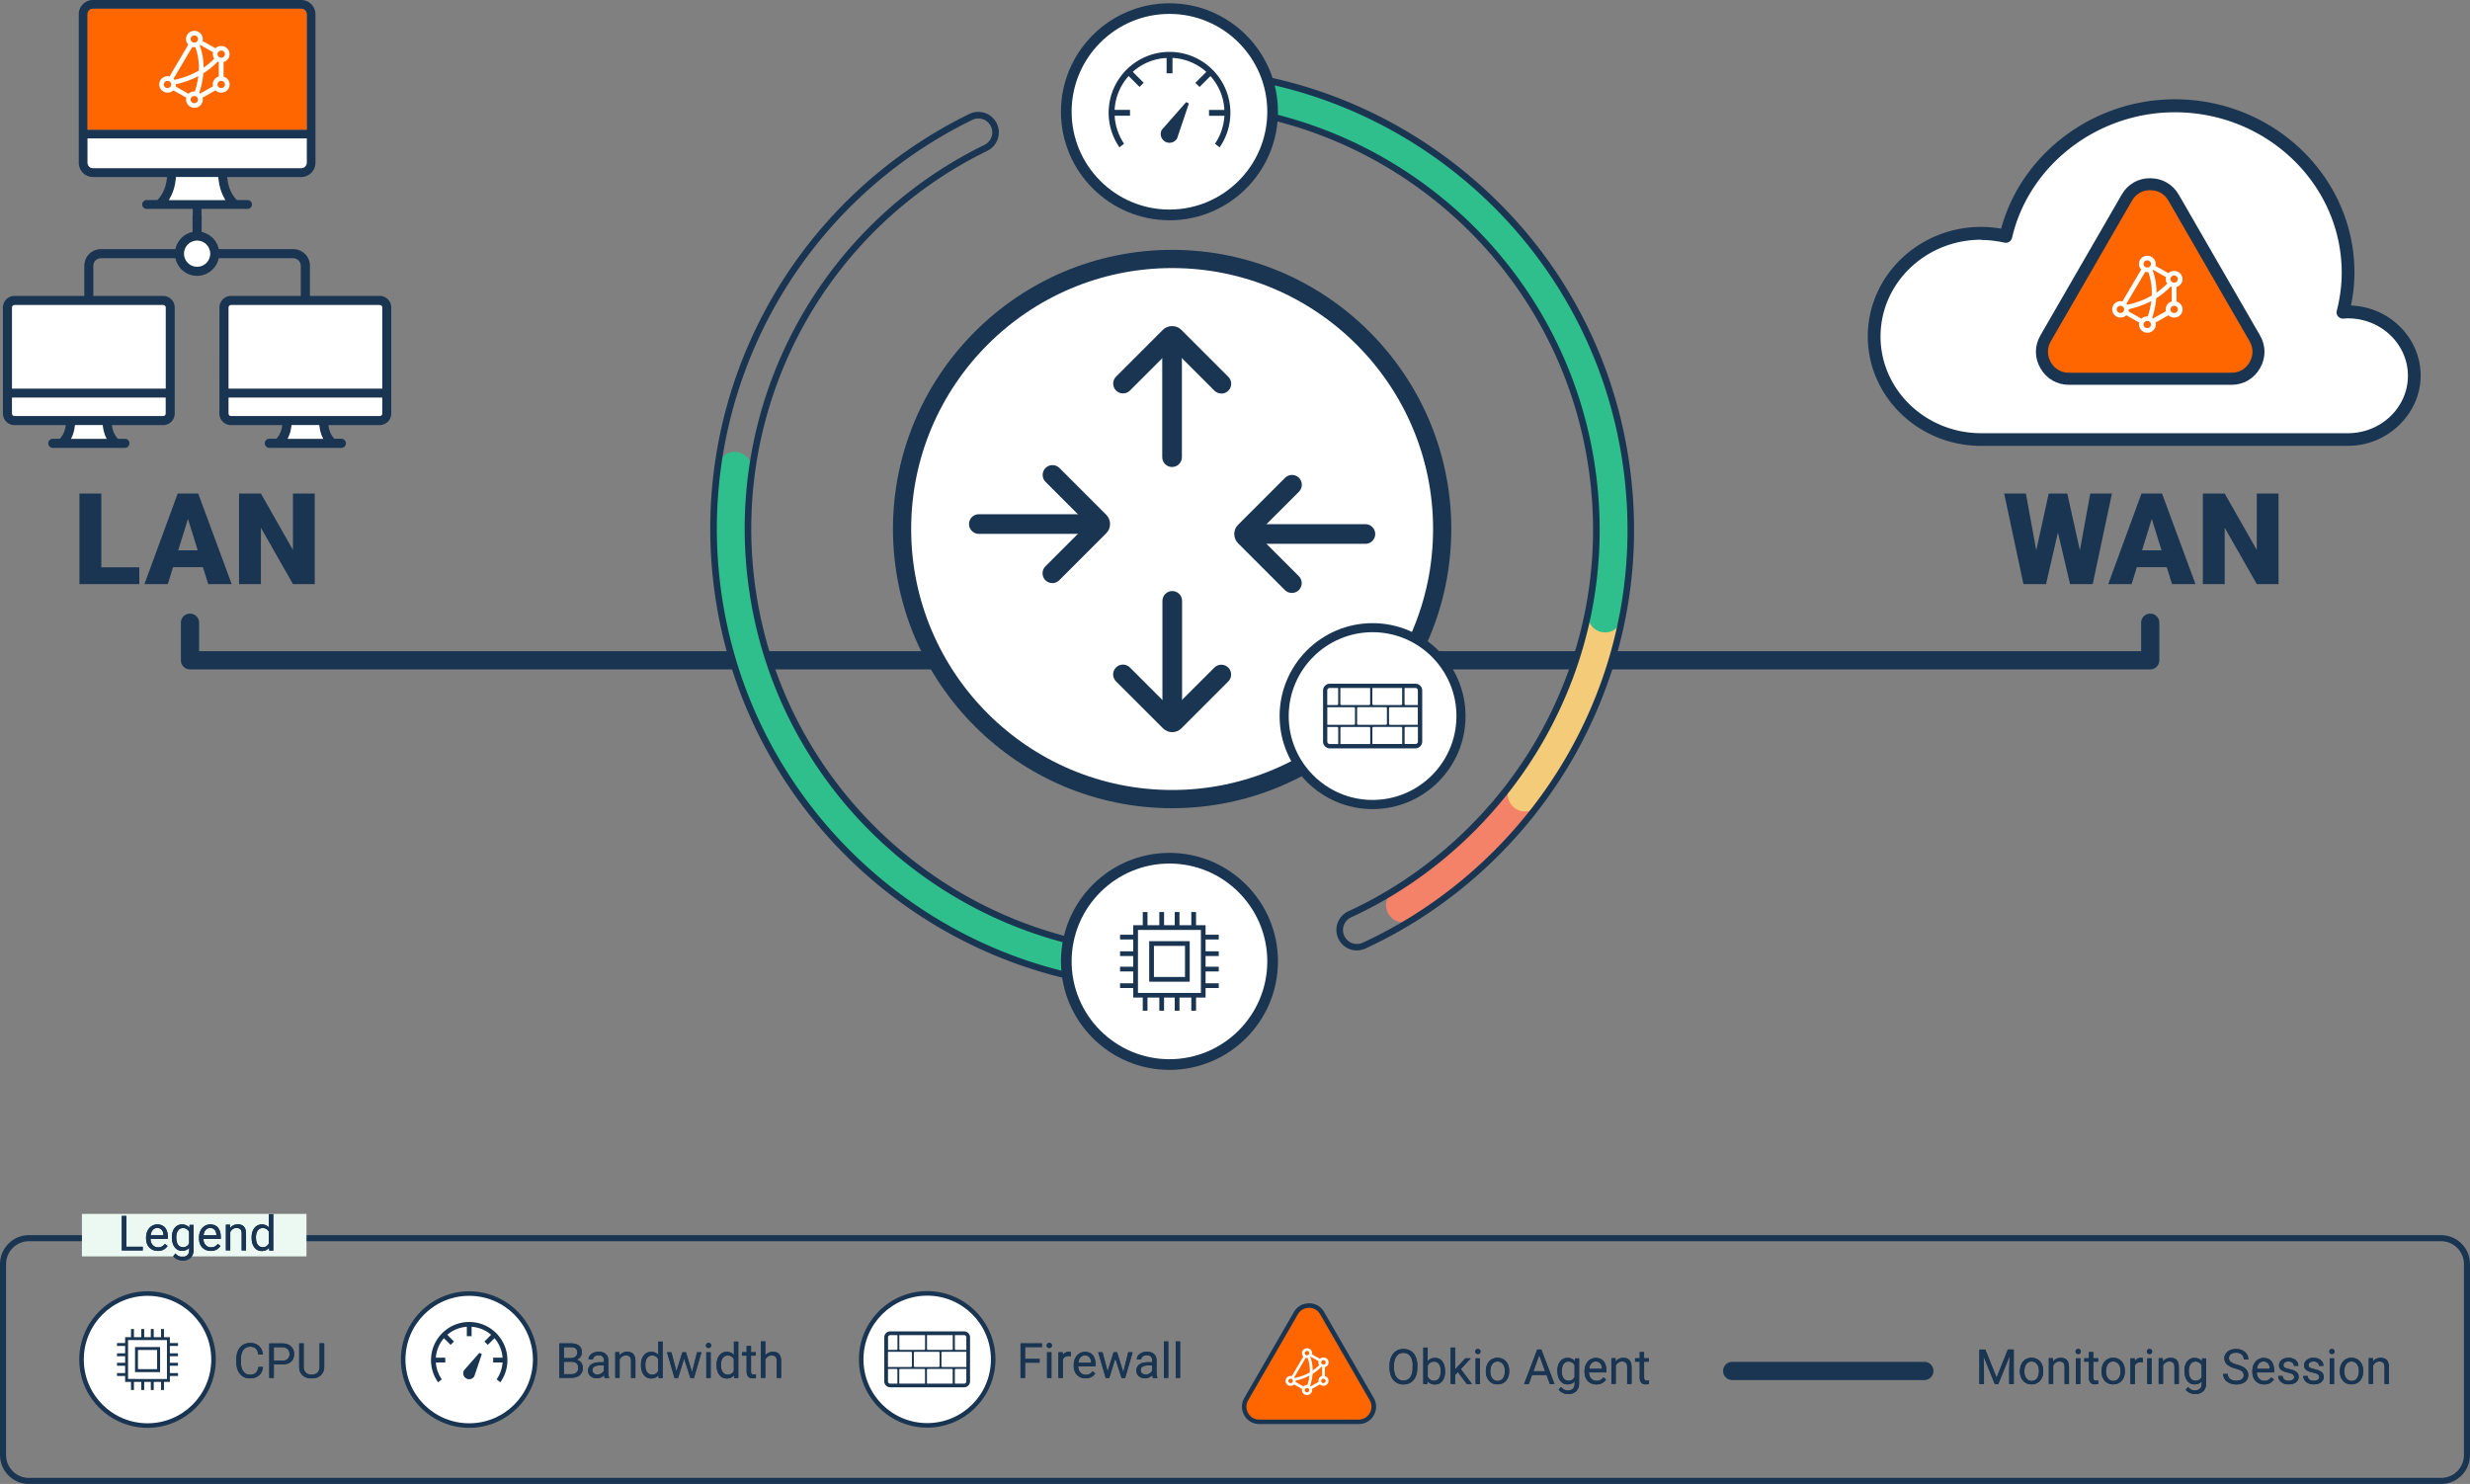 <svg id="Calque_2" data-name="Calque 2" xmlns="http://www.w3.org/2000/svg" viewBox="0 0 407 244.52">
    <rect x="0" y="0" width="407" height="244.52" fill="#808080" stroke="none"/>
    <defs>
        <style>
            .cls-1{fill-rule:evenodd}.cls-1,.cls-3,.cls-4,.cls-5,.cls-6{stroke-width:0}.cls-1,.cls-6{fill:#fff}.cls-3{fill:#2fbf8d}.cls-4{fill:#1a3552}.cls-5{fill:#f60}
        </style>
    </defs>
    <g id="Calque_1-2" data-name="Calque 1">
        <circle class="cls-6" cx="77.31" cy="224.02" r="10.88"/>
        <path class="cls-4" d="M77.31 213.52c5.8 0 10.5 4.7 10.5 10.5s-4.7 10.5-10.5 10.5-10.5-4.7-10.5-10.5 4.7-10.5 10.5-10.5m0-.75c-6.2 0-11.25 5.05-11.25 11.25s5.05 11.25 11.25 11.25 11.25-5.05 11.25-11.25-5.05-11.25-11.25-11.25Z"/>
        <path class="cls-4" d="M77.31 217.83c-3.47 0-6.29 2.82-6.29 6.29a6.3 6.3 0 0 0 1.17 3.65l.61-.49c-.56-.79-.91-1.75-.98-2.78h1.55v-.79h-1.55c.09-1.23.57-2.34 1.33-3.21l.82.82.28.28.56-.55-.28-.28-.82-.83c.87-.76 1.99-1.23 3.21-1.32v1.55h.79v-1.55c1.23.09 2.34.56 3.21 1.32l-.82.83-.28.28.56.55.28-.28.82-.82c.76.87 1.24 1.99 1.33 3.21h-1.55v.79h1.55a5.477 5.477 0 0 1-.98 2.78l.61.49a6.23 6.23 0 0 0 1.17-3.65c0-3.47-2.82-6.29-6.29-6.29Zm1.68 5.08-2.53 2.88a.98.98 0 1 0 1.7.98l1.23-3.65-.41-.21ZM43.34 225.24c-.07.6-.29 1.07-.67 1.39-.38.33-.87.49-1.49.49-.67 0-1.21-.24-1.62-.72-.41-.48-.61-1.13-.61-1.93v-.55c0-.53.09-.99.28-1.39.19-.4.46-.71.8-.92.35-.21.75-.32 1.2-.32.6 0 1.09.17 1.45.51.36.34.58.8.64 1.4h-.75c-.07-.45-.21-.78-.42-.99-.22-.2-.52-.31-.91-.31-.48 0-.86.18-1.13.53-.27.36-.41.86-.41 1.51v.55c0 .62.13 1.11.39 1.47.26.36.62.55 1.08.55.42 0 .74-.09.96-.28s.37-.52.44-.99h.75ZM45.12 224.82v2.23h-.75v-5.69h2.1c.62 0 1.11.16 1.46.48.35.32.53.74.53 1.26 0 .55-.17.98-.52 1.28-.35.3-.84.45-1.48.45h-1.34Zm0-.61h1.35c.4 0 .71-.09.92-.28.21-.19.32-.46.32-.82 0-.34-.11-.61-.32-.81-.21-.2-.51-.31-.88-.32h-1.39v2.23ZM53.42 221.36v3.87c0 .54-.17.98-.51 1.32-.34.34-.79.53-1.36.57h-.2c-.62 0-1.12-.16-1.49-.5-.37-.34-.56-.8-.56-1.39v-3.88h.74v3.85c0 .41.11.73.34.96s.55.34.97.34.75-.11.97-.34c.22-.23.34-.55.34-.96v-3.86h.75ZM92.16 227.04v-5.69h1.86c.62 0 1.08.13 1.39.38.31.25.47.63.47 1.13 0 .27-.08.5-.23.71-.15.2-.36.36-.62.47.31.09.55.25.73.49.18.24.27.53.27.86 0 .51-.17.91-.5 1.2-.33.29-.8.44-1.4.44h-1.97Zm.75-3.26h1.13c.33 0 .59-.08.79-.25.2-.17.29-.39.29-.67 0-.31-.09-.54-.27-.68-.18-.14-.46-.21-.83-.21h-1.11v1.81Zm0 .6v2.05h1.24c.35 0 .62-.09.83-.27.2-.18.3-.43.3-.75 0-.68-.37-1.03-1.12-1.03h-1.25ZM99.64 227.04c-.04-.08-.08-.23-.1-.45-.34.35-.74.52-1.2.52-.42 0-.76-.12-1.03-.35-.27-.24-.4-.53-.4-.9 0-.44.17-.78.5-1.03.33-.24.8-.37 1.41-.37h.7v-.33c0-.25-.08-.45-.23-.6-.15-.15-.38-.22-.67-.22-.26 0-.47.07-.65.2-.18.13-.26.29-.26.47h-.73c0-.21.07-.42.22-.61.15-.2.35-.35.61-.47.26-.11.54-.17.85-.17.49 0 .87.12 1.14.37.28.24.42.58.43 1.01v1.95c0 .39.05.7.15.93v.06h-.76Zm-1.2-.55c.23 0 .44-.06.64-.18s.35-.27.44-.46v-.87h-.57c-.89 0-1.33.26-1.33.78 0 .23.07.4.23.53.15.13.34.19.58.19ZM102.06 222.82l.02.53c.32-.41.74-.61 1.27-.61.89 0 1.34.5 1.35 1.51v2.79h-.72v-2.8c0-.3-.07-.53-.21-.68s-.35-.22-.64-.22c-.23 0-.44.06-.62.19-.18.12-.32.29-.41.49v3.01h-.72v-4.23h.68ZM105.62 224.9c0-.65.15-1.17.46-1.56.31-.39.71-.59 1.21-.59s.89.17 1.18.51v-2.2h.72v6h-.66l-.04-.45c-.29.35-.69.53-1.21.53s-.89-.2-1.2-.6-.46-.92-.46-1.57v-.05Zm.72.08c0 .48.1.85.3 1.12.2.27.47.41.82.41.46 0 .79-.21 1-.62v-1.94c-.22-.4-.55-.6-1-.6-.36 0-.63.14-.83.41-.2.27-.3.68-.3 1.21ZM114.05 226.05l.81-3.23h.72l-1.23 4.23h-.59l-1.03-3.2-1 3.2h-.59l-1.23-4.23h.72l.83 3.16.98-3.16h.58l1 3.23ZM116.32 221.7c0-.12.04-.22.11-.3.07-.08.18-.12.32-.12s.25.04.32.12c.07.08.11.18.11.3s-.04.21-.11.29c-.07.08-.18.12-.32.12s-.25-.04-.32-.12a.436.436 0 0 1-.11-.29Zm.78 5.35h-.72v-4.23h.72v4.23ZM118.08 224.9c0-.65.15-1.17.46-1.56.31-.39.71-.59 1.21-.59s.89.17 1.18.51v-2.2h.72v6h-.66l-.04-.45c-.29.35-.69.53-1.21.53s-.89-.2-1.2-.6-.46-.92-.46-1.57v-.05Zm.72.08c0 .48.1.85.3 1.12.2.27.47.41.82.41.46 0 .79-.21 1-.62v-1.94c-.22-.4-.55-.6-1-.6-.36 0-.63.14-.83.41-.2.27-.3.68-.3 1.21ZM123.75 221.79v1.02h.79v.56h-.79v2.62c0 .17.04.3.11.38s.19.13.36.13c.08 0 .2-.02.34-.05v.58c-.19.05-.38.08-.55.08-.32 0-.57-.1-.73-.29s-.25-.47-.25-.83v-2.62h-.77v-.56h.77v-1.02h.72ZM126.11 223.33c.32-.39.74-.59 1.25-.59.89 0 1.34.5 1.35 1.51v2.79h-.72v-2.8c0-.3-.07-.53-.21-.68s-.35-.22-.64-.22c-.23 0-.44.06-.62.19-.18.12-.32.29-.41.49v3.01h-.72v-6h.72v2.29ZM171.3 224.53h-2.39v2.51h-.75v-5.69h3.52v.61h-2.77v1.95h2.39v.61ZM172.47 221.7c0-.12.04-.22.11-.3.07-.08.18-.12.32-.12s.25.04.32.12c.07.08.11.18.11.3s-.04.21-.11.29c-.07.08-.18.12-.32.12s-.25-.04-.32-.12a.436.436 0 0 1-.11-.29Zm.78 5.35h-.72v-4.23h.72v4.23ZM176.45 223.47c-.11-.02-.23-.03-.36-.03-.47 0-.8.2-.96.61v3h-.72v-4.23h.7v.49c.25-.38.58-.57 1.02-.57.14 0 .25.02.32.05v.67ZM178.87 227.12c-.57 0-1.04-.19-1.4-.56s-.54-.88-.54-1.51v-.13c0-.42.08-.79.24-1.12s.38-.59.67-.77c.29-.19.6-.28.94-.28.55 0 .98.18 1.28.54s.46.88.46 1.55v.3h-2.86c0 .42.13.75.37 1.01.23.26.53.38.89.38.25 0 .47-.05.65-.16.18-.1.33-.24.46-.41l.44.34c-.36.54-.89.82-1.59.82Zm-.09-3.79c-.29 0-.54.11-.73.32-.2.21-.32.51-.37.89h2.12v-.05c-.02-.37-.12-.65-.3-.85-.18-.2-.42-.3-.72-.3ZM185.1 226.05l.81-3.23h.72l-1.23 4.23h-.59l-1.03-3.2-1 3.2h-.59l-1.23-4.23h.72l.83 3.16.98-3.16h.58l1 3.23ZM189.98 227.04c-.04-.08-.08-.23-.1-.45-.34.35-.74.52-1.2.52-.42 0-.76-.12-1.03-.35-.27-.24-.4-.53-.4-.9 0-.44.17-.78.5-1.03.33-.24.8-.37 1.41-.37h.7v-.33c0-.25-.08-.45-.23-.6-.15-.15-.38-.22-.67-.22-.26 0-.47.07-.65.2-.18.13-.26.29-.26.47h-.73c0-.21.07-.42.22-.61.15-.2.35-.35.61-.47.26-.11.54-.17.85-.17.49 0 .87.12 1.14.37.28.24.42.58.43 1.01v1.95c0 .39.05.7.15.93v.06h-.76Zm-1.2-.55c.23 0 .44-.06.64-.18s.35-.27.44-.46v-.87h-.57c-.89 0-1.33.26-1.33.78 0 .23.07.4.23.53.15.13.34.19.58.19ZM192.5 227.04h-.72v-6h.72v6ZM194.45 227.04h-.72v-6h.72v6ZM233.54 225.38c0 .56-.09 1.04-.28 1.46s-.45.73-.8.95-.75.33-1.2.33-.85-.11-1.19-.33c-.35-.22-.62-.53-.81-.94s-.29-.88-.29-1.42v-.41c0-.55.09-1.03.29-1.45.19-.42.46-.74.81-.96s.74-.33 1.19-.33.86.11 1.21.33.62.54.8.96.28.9.28 1.46v.36Zm-.75-.37c0-.67-.14-1.19-.41-1.55-.27-.36-.65-.54-1.14-.54s-.85.18-1.12.54c-.27.36-.41.86-.42 1.5v.42c0 .65.14 1.17.41 1.54.27.37.65.56 1.13.56s.86-.18 1.12-.53.4-.86.41-1.52v-.42ZM238.12 225.98c0 .65-.15 1.17-.45 1.56s-.7.59-1.2.59c-.54 0-.95-.19-1.24-.57l-.04.49h-.66v-6h.72v2.24c.29-.36.69-.54 1.21-.54s.92.19 1.21.58.44.92.44 1.59v.06Zm-.72-.08c0-.49-.1-.87-.29-1.14-.19-.27-.46-.4-.82-.4-.48 0-.82.22-1.03.66v1.83c.22.44.57.66 1.04.66.35 0 .62-.13.81-.4.19-.27.29-.67.29-1.21ZM240.21 226.09l-.45.47v1.48h-.72v-6h.72v3.63l.39-.46 1.32-1.39h.88l-1.64 1.77 1.84 2.46h-.85l-1.47-1.96ZM243.09 222.7c0-.12.04-.22.11-.3.07-.08.18-.12.32-.12s.25.04.32.12c.07.08.11.18.11.3s-.04.21-.11.29c-.07.08-.18.12-.32.12s-.25-.04-.32-.12a.436.436 0 0 1-.11-.29Zm.78 5.35h-.72v-4.23h.72v4.23ZM244.84 225.89c0-.41.08-.79.24-1.12.16-.33.39-.59.68-.77.29-.18.62-.27.99-.27.57 0 1.04.2 1.4.6s.53.93.53 1.59v.05c0 .41-.08.78-.24 1.11-.16.33-.38.58-.68.76s-.63.27-1.01.27c-.57 0-1.04-.2-1.39-.6s-.53-.93-.53-1.58v-.05Zm.73.09c0 .47.11.84.33 1.13.22.28.51.43.87.43s.66-.14.88-.43c.21-.29.32-.69.32-1.21 0-.46-.11-.84-.33-1.13-.22-.29-.51-.43-.88-.43s-.64.14-.86.43-.33.69-.33 1.22ZM254.83 226.56h-2.38l-.54 1.49h-.77l2.17-5.69h.66l2.18 5.69h-.77l-.54-1.49Zm-2.16-.61h1.93l-.97-2.66-.96 2.66ZM256.62 225.9c0-.66.15-1.18.46-1.57s.71-.58 1.21-.58.92.18 1.21.55l.04-.47h.66v4.12c0 .55-.16.98-.49 1.29s-.76.47-1.31.47c-.3 0-.6-.07-.89-.2-.29-.13-.52-.31-.67-.54l.38-.43c.31.38.69.57 1.14.57.35 0 .62-.1.82-.3.2-.2.29-.48.29-.84v-.36c-.29.33-.68.5-1.18.5s-.9-.2-1.2-.6c-.31-.4-.46-.94-.46-1.63Zm.73.08c0 .48.1.85.29 1.12s.47.41.82.41c.46 0 .79-.21 1-.62v-1.93c-.22-.4-.55-.61-1-.61-.35 0-.63.14-.82.41-.2.27-.3.68-.3 1.21ZM263.04 228.12c-.57 0-1.04-.19-1.4-.56s-.54-.88-.54-1.51v-.13c0-.42.08-.79.24-1.12s.38-.59.67-.77c.29-.19.6-.28.94-.28.55 0 .98.18 1.28.54s.46.88.46 1.55v.3h-2.86c0 .42.13.75.37 1.01.23.26.53.38.89.38.25 0 .47-.05.65-.16.18-.1.33-.24.46-.41l.44.34c-.36.54-.89.82-1.59.82Zm-.09-3.79c-.29 0-.54.11-.73.32-.2.21-.32.51-.37.89h2.12v-.05c-.02-.37-.12-.65-.3-.85-.18-.2-.42-.3-.72-.3ZM266.2 223.82l.02.53c.32-.41.74-.61 1.27-.61.89 0 1.34.5 1.35 1.51v2.79h-.72v-2.8c0-.3-.07-.53-.21-.68s-.35-.22-.64-.22c-.23 0-.44.06-.62.19-.18.12-.32.29-.41.49v3.01h-.72v-4.23h.68ZM270.91 222.79v1.02h.79v.56h-.79v2.62c0 .17.04.3.11.38s.19.13.36.13c.08 0 .2-.02.34-.05v.58c-.19.05-.38.08-.55.08-.32 0-.57-.1-.73-.29s-.25-.47-.25-.83v-2.62h-.77v-.56h.77v-1.02h.72ZM327.13 222.36l1.86 4.64 1.86-4.64h.97v5.69h-.75v-2.21l.07-2.39-1.87 4.61h-.57l-1.86-4.59.07 2.38v2.21h-.75v-5.69h.97ZM332.84 225.89c0-.41.08-.79.24-1.12.16-.33.39-.59.68-.77.29-.18.62-.27.99-.27.57 0 1.04.2 1.4.6s.53.93.53 1.59v.05c0 .41-.08.78-.24 1.11-.16.33-.38.58-.68.76s-.63.27-1.01.27c-.57 0-1.04-.2-1.39-.6s-.53-.93-.53-1.58v-.05Zm.73.09c0 .47.11.84.33 1.13.22.28.51.43.87.43s.66-.14.88-.43c.21-.29.32-.69.32-1.21 0-.46-.11-.84-.33-1.13-.22-.29-.51-.43-.88-.43s-.64.14-.86.43-.33.69-.33 1.22ZM338.28 223.82l.02.53c.32-.41.74-.61 1.27-.61.89 0 1.34.5 1.35 1.51v2.79h-.72v-2.8c0-.3-.07-.53-.21-.68s-.35-.22-.64-.22c-.23 0-.44.06-.62.19-.18.12-.32.29-.41.49v3.01h-.72v-4.23h.68ZM342.01 222.7c0-.12.04-.22.11-.3.07-.08.18-.12.32-.12s.25.04.32.12c.07.08.11.18.11.3s-.04.21-.11.29c-.07.08-.18.12-.32.12s-.25-.04-.32-.12a.436.436 0 0 1-.11-.29Zm.78 5.35h-.72v-4.23h.72v4.23ZM344.93 222.79v1.02h.79v.56h-.79v2.62c0 .17.04.3.11.38s.19.13.36.13c.08 0 .2-.02.34-.05v.58c-.19.05-.38.08-.55.08-.32 0-.57-.1-.73-.29s-.25-.47-.25-.83v-2.62h-.77v-.56h.77v-1.02h.72ZM346.29 225.89c0-.41.08-.79.24-1.12.16-.33.39-.59.68-.77.29-.18.62-.27.99-.27.57 0 1.04.2 1.4.6s.53.93.53 1.59v.05c0 .41-.08.78-.24 1.11-.16.33-.38.58-.68.76s-.63.27-1.01.27c-.57 0-1.04-.2-1.39-.6s-.53-.93-.53-1.58v-.05Zm.73.09c0 .47.11.84.33 1.13.22.28.51.43.87.43s.66-.14.88-.43c.21-.29.32-.69.32-1.21 0-.46-.11-.84-.33-1.13-.22-.29-.51-.43-.88-.43s-.64.14-.86.43-.33.69-.33 1.22ZM353.09 224.47c-.11-.02-.23-.03-.36-.03-.47 0-.8.2-.96.61v3h-.72v-4.23h.7v.49c.25-.38.58-.57 1.02-.57.14 0 .25.02.32.05v.67ZM353.76 222.7c0-.12.04-.22.11-.3.07-.08.18-.12.32-.12s.25.04.32.12c.07.08.11.18.11.3s-.04.21-.11.29c-.07.08-.18.12-.32.12s-.25-.04-.32-.12a.436.436 0 0 1-.11-.29Zm.78 5.35h-.72v-4.23h.72v4.23ZM356.38 223.82l.02.53c.32-.41.74-.61 1.27-.61.89 0 1.34.5 1.35 1.51v2.79h-.72v-2.8c0-.3-.07-.53-.21-.68s-.35-.22-.64-.22c-.23 0-.44.06-.62.19-.18.12-.32.29-.41.49v3.01h-.72v-4.23h.68ZM359.94 225.9c0-.66.15-1.18.46-1.57s.71-.58 1.21-.58.92.18 1.21.55l.04-.47h.66v4.12c0 .55-.16.98-.49 1.29s-.76.47-1.31.47c-.3 0-.6-.07-.89-.2-.29-.13-.52-.31-.67-.54l.38-.43c.31.38.69.57 1.14.57.35 0 .62-.1.82-.3.2-.2.29-.48.29-.84v-.36c-.29.33-.68.5-1.18.5s-.9-.2-1.2-.6c-.31-.4-.46-.94-.46-1.63Zm.73.08c0 .48.1.85.29 1.12s.47.41.82.41c.46 0 .79-.21 1-.62v-1.93c-.22-.4-.55-.61-1-.61-.35 0-.63.14-.82.41-.2.27-.3.68-.3 1.21ZM368.37 225.51c-.64-.18-1.11-.41-1.4-.68s-.44-.6-.44-1c0-.45.18-.82.54-1.11.36-.29.82-.44 1.4-.44.39 0 .74.08 1.04.23.3.15.54.36.71.62s.25.56.25.87h-.75c0-.34-.11-.62-.33-.81s-.53-.3-.93-.3c-.37 0-.66.08-.87.24-.21.16-.31.39-.31.68 0 .23.1.43.29.59.2.16.53.31 1 .44s.84.28 1.11.44c.27.16.46.35.59.56s.19.46.19.75c0 .46-.18.83-.54 1.11s-.84.42-1.44.42c-.39 0-.76-.08-1.09-.22-.34-.15-.6-.35-.78-.62s-.28-.56-.28-.89h.75c0 .34.13.62.38.81s.59.3 1.02.3c.39 0 .7-.08.91-.24s.32-.38.32-.66-.1-.49-.29-.65-.55-.3-1.06-.45ZM373.08 228.12c-.57 0-1.04-.19-1.4-.56s-.54-.88-.54-1.51v-.13c0-.42.08-.79.24-1.12s.38-.59.67-.77c.29-.19.6-.28.94-.28.55 0 .98.18 1.28.54s.46.88.46 1.55v.3h-2.86c0 .42.13.75.37 1.01.23.26.53.38.89.38.25 0 .47-.05.65-.16.18-.1.33-.24.46-.41l.44.34c-.36.54-.89.82-1.59.82Zm-.09-3.79c-.29 0-.54.11-.73.32-.2.21-.32.51-.37.89h2.12v-.05c-.02-.37-.12-.65-.3-.85-.18-.2-.42-.3-.72-.3ZM378.02 226.92c0-.2-.07-.35-.22-.46-.15-.11-.4-.2-.77-.28-.37-.08-.66-.17-.87-.28s-.38-.24-.48-.39a.95.95 0 0 1-.15-.54c0-.35.15-.64.44-.88s.67-.36 1.12-.36.87.12 1.17.37c.3.25.45.56.45.95h-.73c0-.2-.08-.37-.25-.51s-.38-.21-.63-.21-.47.06-.62.17-.22.26-.22.45c0 .17.07.31.21.39.14.09.39.17.75.25.36.08.65.18.88.29.22.11.39.25.5.4.11.16.16.35.16.58 0 .38-.15.68-.45.91-.3.23-.7.34-1.18.34-.34 0-.64-.06-.9-.18s-.46-.29-.61-.5c-.15-.21-.22-.45-.22-.7h.72c.01.24.11.43.29.58.18.14.42.21.72.21.27 0 .49-.06.66-.17.16-.11.25-.26.25-.44ZM382.15 226.92c0-.2-.07-.35-.22-.46-.15-.11-.4-.2-.77-.28-.37-.08-.66-.17-.87-.28s-.38-.24-.48-.39a.95.95 0 0 1-.15-.54c0-.35.15-.64.44-.88s.67-.36 1.12-.36.87.12 1.17.37c.3.25.45.56.45.95h-.73c0-.2-.08-.37-.25-.51s-.38-.21-.63-.21-.47.06-.62.17-.22.26-.22.45c0 .17.07.31.21.39.14.09.39.17.75.25.36.08.65.18.88.29.22.11.39.25.5.4.11.16.16.35.16.58 0 .38-.15.68-.45.91-.3.23-.7.34-1.18.34-.34 0-.64-.06-.9-.18s-.46-.29-.61-.5c-.15-.21-.22-.45-.22-.7h.72c.01.24.11.43.29.58.18.14.42.21.72.21.27 0 .49-.06.66-.17.16-.11.25-.26.25-.44ZM383.82 222.7c0-.12.04-.22.11-.3.07-.08.18-.12.32-.12s.25.04.32.12c.07.08.11.18.11.3s-.04.21-.11.29c-.07.08-.18.12-.32.12s-.25-.04-.32-.12a.436.436 0 0 1-.11-.29Zm.78 5.35h-.72v-4.23h.72v4.23ZM385.56 225.89c0-.41.08-.79.24-1.12.16-.33.39-.59.68-.77.29-.18.62-.27.99-.27.57 0 1.04.2 1.4.6s.53.93.53 1.59v.05c0 .41-.08.78-.24 1.11-.16.33-.38.58-.68.76s-.63.27-1.01.27c-.57 0-1.04-.2-1.39-.6s-.53-.93-.53-1.58v-.05Zm.73.09c0 .47.11.84.33 1.13.22.28.51.43.87.43s.66-.14.88-.43c.21-.29.32-.69.32-1.21 0-.46-.11-.84-.33-1.13-.22-.29-.51-.43-.88-.43s-.64.14-.86.43-.33.69-.33 1.22ZM391 223.82l.02.53c.32-.41.74-.61 1.27-.61.89 0 1.34.5 1.35 1.51v2.79h-.72v-2.8c0-.3-.07-.53-.21-.68s-.35-.22-.64-.22c-.23 0-.44.06-.62.19-.18.12-.32.29-.41.49v3.01h-.72v-4.23h.68Z"/>
        <path class="cls-5" d="M207.5 234.27c-.93 0-1.69-.44-2.16-1.25-.46-.8-.46-1.69 0-2.49l8.19-14.17c.46-.8 1.23-1.24 2.16-1.24s1.69.44 2.16 1.25l8.18 14.17c.46.8.46 1.69 0 2.49s-1.23 1.25-2.16 1.25H207.5Z"/>
        <path class="cls-4" d="M215.69 215.49c.79 0 1.44.38 1.83 1.06l4.09 7.09 4.09 7.09c.39.68.39 1.43 0 2.12-.4.68-1.05 1.06-1.83 1.06H207.5c-.79 0-1.44-.38-1.83-1.06-.39-.68-.39-1.44 0-2.12l8.19-14.17c.39-.68 1.04-1.06 1.83-1.06m0-.75c-1.05 0-1.96.52-2.48 1.43l-8.18 14.17c-.53.91-.53 1.95 0 2.87.53.91 1.43 1.43 2.48 1.43h16.37c1.05 0 1.96-.52 2.48-1.43.53-.91.53-1.96 0-2.87l-4.09-7.09-4.09-7.09c-.53-.91-1.43-1.43-2.48-1.43Z"/>
        <path class="cls-1" d="M215.88 228.36c.22-.68.36-1.34.41-1.98a7.55 7.55 0 0 0 1.46-1.18c.03.01.07.03.11.04v1.47c-.35.1-.61.42-.61.79 0 .07 0 .13.02.2l-1.31.74s-.05-.05-.08-.07m-2.36-.88c.83-.19 1.58-.46 2.26-.82-.06.5-.18 1.01-.35 1.54h-.06c-.23 0-.43.09-.59.23l-1.3-.73c.02-.06.03-.13.03-.2v-.02m1.86-3.73h.1c.27.75.39 1.54.35 2.37-.72.42-1.54.73-2.46.93-.03-.04-.06-.08-.1-.12l1.89-3.2c.07.02.14.03.21.03m2.01 1.16c-.33.34-.68.64-1.07.9 0-.78-.13-1.53-.39-2.25.02-.01.03-.03.05-.04l1.3.74c-.02.06-.03.13-.03.2 0 .17.05.33.14.46m.7-.82c.21 0 .37.16.37.36s-.17.36-.37.36-.37-.16-.37-.36.17-.36.37-.36m-3.08-1.16c0-.2.17-.36.37-.36s.37.16.37.36-.17.36-.37.36-.37-.16-.37-.36m-2.33 4.94c-.21 0-.37-.16-.37-.36s.17-.36.37-.36.37.16.37.36-.17.36-.37.36m2.33 1.16c0-.2.17-.36.37-.36s.37.16.37.36-.17.36-.37.36-.37-.16-.37-.36m3.08-1.16c-.21 0-.37-.16-.37-.36s.17-.36.37-.36.37.16.37.36-.17.36-.37.36m.24-1.15v-1.47c.35-.1.61-.42.61-.79 0-.45-.38-.82-.84-.82-.23 0-.43.09-.58.23l-1.31-.74c.02-.06.02-.13.02-.19 0-.45-.38-.82-.84-.82s-.84.37-.84.82c0 .22.09.42.23.56l-1.9 3.21c-.06-.01-.12-.02-.19-.02-.47 0-.84.37-.84.82s.38.82.84.82c.22 0 .43-.09.58-.23l1.3.73c-.02.06-.02.13-.02.19 0 .45.38.82.84.82s.84-.37.84-.82c0-.07 0-.13-.03-.2l1.31-.74c.15.14.36.23.58.23.47 0 .84-.37.84-.82 0-.37-.26-.69-.61-.79"/>
        <path class="cls-4" d="M402.24 244.52H4.76c-2.63 0-4.76-2.14-4.76-4.76v-31.48c0-2.63 2.14-4.76 4.76-4.76h397.48c2.63 0 4.76 2.14 4.76 4.76v31.48c0 2.63-2.14 4.76-4.76 4.76Zm-397.48-40c-2.07 0-3.76 1.69-3.76 3.76v31.48c0 2.08 1.69 3.76 3.76 3.76h397.48c2.08 0 3.76-1.69 3.76-3.76v-31.48c0-2.07-1.69-3.76-3.76-3.76H4.76Z"/>
        <path style="fill:#ebf9f2;stroke-width:0" d="M13.5 200.02h37v7h-37z"/>
        <path class="cls-4" d="M20.82 205.43h2.7v.61h-3.45v-5.69h.75v5.07ZM26.01 206.12c-.57 0-1.04-.19-1.4-.56s-.54-.88-.54-1.51v-.13c0-.42.08-.79.24-1.12s.38-.59.67-.77c.29-.19.6-.28.94-.28.55 0 .98.18 1.28.54s.46.88.46 1.55v.3H24.8c0 .42.13.75.37 1.01.23.26.53.38.89.38.25 0 .47-.05.65-.16.18-.1.33-.24.46-.41l.44.34c-.36.54-.89.82-1.59.82Zm-.09-3.79c-.29 0-.54.11-.73.32-.2.21-.32.51-.37.89h2.12v-.05c-.02-.37-.12-.65-.3-.85-.18-.2-.42-.3-.72-.3ZM28.32 203.9c0-.66.15-1.18.46-1.57s.71-.58 1.21-.58.92.18 1.21.55l.04-.47h.66v4.12c0 .55-.16.98-.49 1.29s-.76.47-1.31.47c-.3 0-.6-.07-.89-.2-.29-.13-.52-.31-.67-.54l.38-.43c.31.38.69.57 1.14.57.35 0 .62-.1.82-.3.2-.2.29-.48.29-.84v-.36c-.29.33-.68.5-1.18.5s-.9-.2-1.2-.6c-.31-.4-.46-.94-.46-1.63Zm.73.08c0 .48.1.85.29 1.12s.47.41.82.41c.46 0 .79-.21 1-.62v-1.93c-.22-.4-.55-.61-1-.61-.35 0-.63.14-.82.41-.2.27-.3.68-.3 1.21ZM34.73 206.12c-.57 0-1.04-.19-1.4-.56s-.54-.88-.54-1.51v-.13c0-.42.08-.79.24-1.12s.38-.59.67-.77c.29-.19.6-.28.94-.28.55 0 .98.18 1.28.54s.46.88.46 1.55v.3h-2.86c0 .42.13.75.37 1.01.23.26.53.38.89.38.25 0 .47-.05.65-.16.18-.1.33-.24.46-.41l.44.34c-.36.54-.89.82-1.59.82Zm-.09-3.79c-.29 0-.54.11-.73.32-.2.21-.32.51-.37.89h2.12v-.05c-.02-.37-.12-.65-.3-.85-.18-.2-.42-.3-.72-.3ZM37.9 201.82l.02.53c.32-.41.74-.61 1.27-.61.89 0 1.34.5 1.35 1.51v2.79h-.72v-2.8c0-.3-.07-.53-.21-.68s-.35-.22-.64-.22c-.23 0-.44.06-.62.19-.18.12-.32.29-.41.49v3.01h-.72v-4.23h.68ZM41.46 203.9c0-.65.15-1.17.46-1.56.31-.39.71-.59 1.21-.59s.89.17 1.18.51v-2.2h.72v6h-.66l-.04-.45c-.29.35-.69.53-1.21.53s-.89-.2-1.2-.6-.46-.92-.46-1.57v-.05Zm.72.08c0 .48.1.85.3 1.12.2.27.47.41.82.41.46 0 .79-.21 1-.62v-1.94c-.22-.4-.55-.6-1-.6-.36 0-.63.14-.83.41-.2.27-.3.68-.3 1.21Z"/>
        <circle class="cls-6" cx="24.31" cy="224.02" r="10.88"/>
        <path class="cls-4" d="M24.31 213.52c5.8 0 10.5 4.7 10.5 10.5s-4.7 10.5-10.5 10.5-10.5-4.7-10.5-10.5 4.7-10.5 10.5-10.5m0-.75c-6.2 0-11.25 5.05-11.25 11.25s5.05 11.25 11.25 11.25 11.25-5.05 11.25-11.25-5.05-11.25-11.25-11.25Z"/>
        <path class="cls-4" d="M21.59 218.99v1.34h-.97v.97h-1.34v.48h1.34v1.21h-1.34v.48h1.34v1.09h-1.34v.48h1.34v1.21h-1.34v.48h1.34v.97h.97v1.34h.48v-1.34h1.21v1.34h.48v-1.34h1.09v1.34h.48v-1.34h1.21v1.34h.48v-1.34h.97v-.97h1.34v-.48h-1.34v-1.21h1.34v-.48h-1.34v-1.09h1.34v-.48h-1.34v-1.21h1.34v-.48h-1.34v-.97h-.97v-1.34h-.48v1.34h-1.21v-1.34h-.48v1.34h-1.09v-1.34h-.48v1.34h-1.21v-1.34h-.48Zm-.49 1.82h6.41v6.41H21.1v-6.41Z"/>
        <path class="cls-4" d="M22.25 221.96v4.13h4.13v-4.13h-4.13Zm.48.48h3.16v3.16h-3.16v-3.16Z"/>
        <circle class="cls-6" cx="152.78" cy="223.99" r="10.88"/>
        <path class="cls-4" d="M152.78 213.49c5.8 0 10.5 4.7 10.5 10.5s-4.7 10.5-10.5 10.5-10.5-4.7-10.5-10.5 4.7-10.5 10.5-10.5m0-.75c-6.2 0-11.25 5.05-11.25 11.25s5.05 11.25 11.25 11.25 11.25-5.05 11.25-11.25-5.05-11.25-11.25-11.25Z"/>
        <path class="cls-4" d="M158.87 219.38h-12.19a.97.97 0 0 0-.97.97v7.27c0 .54.44.97.97.97h12.19c.54 0 .97-.44.97-.97v-7.27a.97.97 0 0 0-.97-.97Zm-2.04 5.87h-1.55c-.08 0-.15-.07-.15-.15v-2.21c0-.08.07-.15.15-.15H159.23v2.51h-2.4Zm-4.4 2.67s0 .05-.02.07h-4.21s-.02-.05-.02-.07v-2.21c0-.08.07-.15.15-.15h3.94c.08 0 .15.07.15.15v2.21Zm-5.75.07c-.2 0-.36-.16-.36-.36v-2.07h1.4c.08 0 .15.07.15.15v2.21s0 .05-.02.07h-1.18Zm0-7.99h1.18s.02.05.02.07v2.21c0 .08-.07.15-.15.15h-1.4v-2.07c0-.2.16-.36.36-.36Zm5.73 0s.02.05.02.07v2.21c0 .08-.07.15-.15.15h-3.94c-.08 0-.15-.07-.15-.15v-2.21s0-.05.02-.07h4.21Zm-2.15 5.1c0 .08-.07.15-.15.15h-3.79v-2.51h3.79c.08 0 .15.07.15.15v2.21Zm2.02.15h-1.55c-.08 0-.15-.07-.15-.15v-2.21c0-.08.07-.15.15-.15h3.94c.08 0 .15.07.15.15v2.21c0 .08-.07.15-.15.15h-2.39Zm6.59-5.25c.2 0 .36.16.36.36v2.07h-1.74c-.08 0-.15-.07-.15-.15v-2.21s0-.05.02-.07h1.51Zm-1.88.07v2.21c0 .08-.07.15-.15.15h-3.94c-.08 0-.15-.07-.15-.15v-2.21s0-.05.02-.07h4.21s.02.05.02.07Zm-4.23 7.92s-.02-.05-.02-.07v-2.21c0-.08.07-.15.15-.15h3.94c.08 0 .15.07.15.15v2.21s0 .05-.02.07h-4.2Zm4.58-.07v-2.21c0-.08.07-.15.15-.15h1.74v2.07c0 .2-.16.36-.36.36h-1.51s-.02-.05-.02-.07ZM317.09 227.4h-31.66c-.83 0-1.5-.67-1.5-1.5s.67-1.5 1.5-1.5h31.66c.83 0 1.5.67 1.5 1.5s-.67 1.5-1.5 1.5ZM354.31 110.3h-323c-.83 0-1.5-.67-1.5-1.5v-6.19c0-.83.67-1.5 1.5-1.5s1.5.67 1.5 1.5v4.69h320v-4.69c0-.83.67-1.5 1.5-1.5s1.5.67 1.5 1.5v6.19c0 .83-.67 1.5-1.5 1.5ZM16.68 93.48h6.27v2.77h-9.86V81.32h3.6v12.16ZM33.44 93.46h-4.93l-.86 2.79H23.8l5.48-14.93h3.38l5.52 14.93h-3.87l-.87-2.79Zm-4.07-2.78h3.21l-1.61-5.18-1.6 5.18ZM51.86 96.25h-3.58l-5.29-9.29v9.29h-3.6V81.32h3.6l5.28 9.29v-9.29h3.59v14.93Z"/>
        <path class="cls-6" d="M386.9 51.39c-.28 0-.56.02-.84.04.53-2.09.84-4.26.84-6.51 0-15.19-12.78-27.5-28.55-27.5-13.62 0-25 9.2-27.85 21.5-1.31-.3-2.66-.47-4.06-.47-9.74 0-17.63 7.6-17.63 16.99s7.89 16.99 17.63 16.99h60.45c6.03 0 10.92-4.71 10.92-10.51s-4.89-10.51-10.92-10.51Z"/>
        <path class="cls-4" d="M386.9 73.47h-60.45c-10.3 0-18.68-8.09-18.68-18.04s8.38-18.04 18.68-18.04c1.07 0 2.18.1 3.29.29 3.37-12.42 15.24-21.32 28.62-21.32 16.32 0 29.6 12.81 29.6 28.55 0 1.77-.19 3.59-.57 5.43 6.37.25 11.48 5.34 11.48 11.56s-5.37 11.56-11.96 11.56ZM326.45 39.5c-9.14 0-16.58 7.15-16.58 15.94s7.44 15.94 16.58 15.94h60.45c5.44 0 9.87-4.25 9.87-9.46s-4.43-9.46-9.87-9.46c-.26 0-.51.02-.76.04-.34.03-.66-.11-.88-.37-.22-.26-.3-.61-.21-.93.54-2.12.81-4.23.81-6.25 0-14.58-12.34-26.45-27.5-26.45-12.77 0-24.05 8.7-26.82 20.69-.13.56-.69.92-1.26.79-1.3-.29-2.59-.44-3.83-.44ZM342.72 90.68l1.71-9.36H348l-3.17 14.93h-3.73l-2-8.51-1.96 8.51h-3.72l-3.18-14.93h3.58l1.71 9.36 2.05-9.36h3.06l2.08 9.36ZM357.03 93.46h-4.93l-.86 2.79h-3.85l5.48-14.93h3.38l5.52 14.93h-3.87l-.87-2.79Zm-4.07-2.78h3.21l-1.61-5.18-1.6 5.18ZM375.45 96.25h-3.58l-5.29-9.29v9.29h-3.6V81.32h3.6l5.28 9.29v-9.29h3.59v14.93ZM62.57 48.76h-11.5V43.8c0-1.52-1.23-2.75-2.75-2.75H36.05a3.658 3.658 0 0 0-2.82-2.82v-2.81h-1.5v2.8c-1.41.3-2.53 1.41-2.82 2.83H16.64c-1.52 0-2.75 1.23-2.75 2.75v4.96H2.39c-1.05 0-1.91.85-1.91 1.91v17.47c0 1.05.86 1.91 1.91 1.91h8.45c-.11.91-.43 1.65-.98 2.25H8.7a.749.749 0 1 0 0 1.5h11.88c.41 0 .75-.34.75-.75s-.34-.75-.75-.75h-1.16c-.55-.6-.87-1.34-.98-2.25h8.45c1.05 0 1.9-.86 1.9-1.91V50.67c0-1.06-.86-1.91-1.91-1.91h-11.5V43.8c0-.69.56-1.25 1.25-1.25H28.9c.35 1.65 1.81 2.9 3.57 2.9s3.22-1.25 3.57-2.9h12.27c.69 0 1.25.56 1.25 1.25v4.96H38.07c-1.06 0-1.91.85-1.91 1.91 0 0 0 2.08-.01 17.47 0 1.05.86 1.91 1.91 1.91h8.45c-.1.91-.43 1.65-.97 2.25h-1.16c-.42 0-.75.33-.75.75s.33.75.75.75h11.87c.41 0 .75-.34.75-.75s-.34-.75-.75-.75h-1.16c-.55-.6-.87-1.34-.97-2.25h8.44c1.05 0 1.91-.86 1.91-1.91V50.67c0-1.06-.85-1.91-1.91-1.91ZM11.71 72.3c.36-.66.57-1.41.65-2.25h4.56c.07.83.29 1.58.65 2.25h-5.86Zm15.58-4.16c0 .23-.18.41-.4.41H2.39c-.22 0-.41-.18-.41-.41v-2.62h25.31v2.62Zm-.4-17.88c.22 0 .41.19.41.41v13.35H1.98V50.67c0-.22.19-.41.41-.41h24.5Zm5.59-6.31c-1.19 0-2.15-.97-2.15-2.15s.96-2.15 2.15-2.15 2.15.96 2.15 2.15-.96 2.15-2.15 2.15ZM47.4 72.3c.35-.66.57-1.41.64-2.25h4.56c.08.83.29 1.58.65 2.25H47.4Zm15.58-4.16c0 .23-.19.41-.41.41h-24.5c-.22 0-.4-.18-.4-.41v-2.62h25.31v2.62Zm0-4.12H37.67V50.67c0-.22.18-.41.41-.41h24.49c.22 0 .41.19.41.41v13.35Z"/>
        <path class="cls-6" d="M27.3 50.67v13.35H1.98V50.67c0-.22.19-.41.41-.41h24.5c.22 0 .41.19.41.41ZM53.25 72.3H47.4c.35-.66.57-1.41.64-2.25h4.56c.08.83.29 1.58.65 2.25ZM17.57 72.3h-5.86c.36-.66.57-1.41.65-2.25h4.56c.07.83.29 1.58.65 2.25ZM27.29 65.52v2.62c0 .23-.18.41-.4.41H2.39c-.22 0-.41-.18-.41-.41v-2.62h25.31ZM62.98 65.52v2.62c0 .23-.19.41-.41.41h-24.5c-.22 0-.4-.18-.4-.41v-2.62h25.31ZM62.98 50.67v13.35H37.67V50.67c0-.22.18-.41.41-.41h24.49c.22 0 .41.19.41.41Z"/>
        <circle class="cls-6" cx="32.48" cy="41.8" r="2.15"/>
        <path class="cls-5" d="M340.93 62.41c-1.63 0-3.04-.81-3.85-2.22-.82-1.42-.82-3.04 0-4.45l13.38-23.17c.81-1.41 2.22-2.22 3.85-2.22s3.04.81 3.86 2.22l13.37 23.17c.82 1.41.82 3.04 0 4.45-.82 1.42-2.22 2.23-3.86 2.23h-26.75Z"/>
        <path class="cls-4" d="M354.31 31.34c1.29 0 2.35.61 3 1.73l6.68 11.58 6.69 11.58c.64 1.12.64 2.34 0 3.46-.65 1.12-1.71 1.73-3 1.73h-26.75c-1.29 0-2.35-.61-3-1.73-.64-1.12-.64-2.35 0-3.46l13.38-23.17c.64-1.11 1.71-1.73 2.99-1.73Zm0-1.98c-2 0-3.72.99-4.71 2.72l-13.38 23.17c-1 1.73-1 3.71 0 5.44 1 1.73 2.72 2.72 4.71 2.72h26.75c1.99 0 3.71-.99 4.71-2.72 1-1.73 1-3.71 0-5.44l-6.69-11.58-6.68-11.58c-1-1.73-2.72-2.72-4.71-2.72Z"/>
        <path class="cls-1" d="M354.63 52.38c.36-1.11.59-2.19.67-3.24.88-.55 1.67-1.19 2.38-1.93.06.02.11.04.17.06v2.4c-.57.16-.99.68-.99 1.29 0 .11.02.22.04.32l-2.13 1.2s-.09-.08-.14-.11Zm-3.85-1.44c1.35-.3 2.59-.75 3.7-1.33-.1.82-.29 1.66-.57 2.52h-.09c-.37 0-.71.14-.96.38l-2.12-1.2c.03-.11.04-.22.04-.33v-.03Zm3.04-6.1c.06 0 .11 0 .17-.01.44 1.22.63 2.52.57 3.87-1.18.68-2.52 1.19-4.01 1.52-.05-.07-.1-.13-.16-.19l3.1-5.23c.11.03.22.04.34.04Zm3.28 1.89c-.53.55-1.12 1.04-1.75 1.48 0-1.28-.21-2.51-.65-3.68a.5.5 0 0 0 .08-.07l2.13 1.2c-.03.1-.04.21-.04.32 0 .28.09.53.23.75Zm1.15-1.34c.34 0 .61.27.61.59s-.27.59-.61.59-.61-.27-.61-.59.27-.59.61-.59Zm-5.04-1.9c0-.33.27-.59.61-.59s.61.27.61.59-.27.59-.61.59-.61-.27-.61-.59Zm-3.81 8.08c-.34 0-.61-.27-.61-.59s.27-.59.61-.59.61.27.61.59-.27.59-.61.59Zm3.81 1.9c0-.33.27-.59.61-.59s.61.27.61.59-.27.59-.61.59-.61-.27-.61-.59Zm5.04-1.9c-.34 0-.61-.27-.61-.59s.27-.59.61-.59.61.27.61.59-.27.59-.61.59Zm.39-1.89v-2.4c.57-.16.99-.68.99-1.29 0-.74-.62-1.35-1.38-1.35-.37 0-.7.14-.95.37l-2.13-1.2c.03-.1.04-.21.04-.32 0-.74-.62-1.35-1.38-1.35s-1.38.6-1.38 1.35c0 .36.14.68.38.92l-3.1 5.25c-.1-.02-.2-.04-.31-.04-.76 0-1.38.6-1.38 1.35s.62 1.35 1.38 1.35c.37 0 .7-.14.95-.37l2.13 1.2c-.03.1-.04.21-.04.32 0 .74.62 1.35 1.38 1.35s1.38-.6 1.38-1.35c0-.11-.02-.22-.04-.32l2.13-1.2c.25.23.58.38.95.38.76 0 1.38-.6 1.38-1.35 0-.61-.42-1.13-.99-1.29Z"/>
        <circle class="cls-6" cx="193.14" cy="87.17" r="44.5"/>
        <path class="cls-4" d="M193.14 133.17c-25.36 0-46-20.64-46-46s20.64-46 46-46 46 20.64 46 46-20.64 46-46 46Zm0-89c-23.71 0-43 19.29-43 43s19.29 43 43 43 43-19.29 43-43-19.29-43-43-43Z"/>
        <path class="cls-4" d="M173.4 96.08c-.41 0-.83-.16-1.14-.47-.63-.63-.63-1.66 0-2.29l6.97-6.97-6.95-6.95c-.63-.63-.63-1.66 0-2.29.63-.63 1.66-.63 2.29 0l7.72 7.72c.83.84.83 2.2 0 3.03l-7.75 7.75c-.32.32-.73.47-1.14.47Zm6.6-8.97Z"/>
        <path class="cls-4" d="M180.73 87.97h-19.44c-.89 0-1.62-.72-1.62-1.62s.72-1.62 1.62-1.62h19.44c.89 0 1.62.72 1.62 1.62s-.72 1.62-1.62 1.62ZM212.86 97.7c-.41 0-.83-.16-1.14-.47L204 89.51c-.83-.84-.83-2.2 0-3.03l7.75-7.75c.63-.63 1.66-.63 2.29 0 .63.63.63 1.66 0 2.29l-6.97 6.97 6.95 6.95c.63.63.63 1.66 0 2.29-.32.32-.73.47-1.14.47Z"/>
        <path class="cls-4" d="M224.99 89.61h-19.44c-.89 0-1.62-.72-1.62-1.62s.72-1.62 1.62-1.62h19.44c.89 0 1.62.72 1.62 1.62s-.72 1.62-1.62 1.62ZM201.25 64.84c-.41 0-.83-.16-1.14-.47l-6.97-6.97-6.95 6.95c-.63.63-1.66.63-2.29 0-.63-.63-.63-1.66 0-2.29l7.72-7.72c.81-.81 2.22-.81 3.03 0l7.75 7.75c.63.63.63 1.66 0 2.29-.32.32-.73.47-1.14.47Z"/>
        <path class="cls-4" d="M193.13 76.95c-.89 0-1.62-.72-1.62-1.62V55.89c0-.89.72-1.62 1.62-1.62s1.62.72 1.62 1.62v19.44c0 .89-.72 1.62-1.62 1.62ZM193.16 120.64c-.57 0-1.11-.22-1.52-.63l-7.75-7.74c-.63-.63-.63-1.66 0-2.29.63-.63 1.66-.63 2.29 0l6.97 6.97 6.95-6.95c.63-.63 1.66-.63 2.29 0 .63.63.63 1.66 0 2.29l-7.72 7.72c-.4.4-.94.63-1.52.63Zm-.77-2.92Zm1.54 0Z"/>
        <path class="cls-4" d="M193.16 120.07c-.89 0-1.62-.72-1.62-1.62V99.01c0-.89.72-1.62 1.62-1.62s1.62.72 1.62 1.62v19.44c0 .89-.72 1.62-1.62 1.62Z"/>
        <circle class="cls-6" cx="226.17" cy="117.99" r="14.57"/>
        <path class="cls-4" d="M226.17 133.32c-8.45 0-15.32-6.87-15.32-15.32s6.87-15.32 15.32-15.32 15.32 6.87 15.32 15.32-6.87 15.32-15.32 15.32Zm0-29.15c-7.62 0-13.82 6.2-13.82 13.82s6.2 13.82 13.82 13.82 13.82-6.2 13.82-13.82-6.2-13.82-13.82-13.82Z"/>
        <path class="cls-4" d="M233.22 112.66h-14.09c-.62 0-1.12.5-1.12 1.12v8.41c0 .62.5 1.12 1.12 1.12h14.09c.62 0 1.13-.5 1.13-1.12v-8.41c0-.62-.5-1.12-1.13-1.12Zm-2.36 6.78h-1.8a.18.18 0 0 1-.18-.18v-2.55c0-.1.08-.18.18-.18h4.56v2.9H230.85Zm-5.09 3.08s-.01.06-.02.08h-4.86s-.02-.05-.02-.08v-2.55c0-.1.08-.18.18-.18h4.55c.1 0 .18.08.18.18v2.55Zm-6.65.08c-.23 0-.41-.19-.41-.41v-2.4h1.62c.1 0 .18.08.18.18v2.55s-.01.06-.02.08h-1.36Zm0-9.24h1.36s.02.05.02.08v2.55c0 .1-.08.18-.18.18h-1.62v-2.4c0-.23.19-.41.41-.41Zm6.63 0s.02.05.02.08v2.55c0 .1-.08.18-.18.18h-4.55a.18.18 0 0 1-.18-.18v-2.55s.01-.06.02-.08h4.86Zm-2.48 5.89c0 .1-.08.18-.18.18h-4.38v-2.9h4.38c.1 0 .18.08.18.18v2.55Zm2.33.18h-1.8a.18.18 0 0 1-.18-.18v-2.55c0-.1.08-.18.18-.18h4.55c.1 0 .18.08.18.18v2.55c0 .1-.08.18-.18.18h-2.76Zm7.62-6.07c.23 0 .41.19.41.41v2.4h-2.01a.18.18 0 0 1-.18-.18v-2.55s.01-.06.02-.08h1.75Zm-2.18.08v2.55c0 .1-.08.18-.18.18h-4.55a.18.18 0 0 1-.18-.18v-2.55s.01-.06.02-.08h4.86s.02.05.02.08Zm-4.88 9.15s-.02-.05-.02-.08v-2.55c0-.1.08-.18.18-.18h4.55c.1 0 .18.08.18.18v2.55s-.01.06-.02.08h-4.86Zm5.29-.08v-2.55c0-.1.08-.18.18-.18h2.01v2.4c0 .23-.19.41-.41.41h-1.75s-.02-.05-.02-.08Z"/>
        <path d="M231.23 151.98c-.95 0-1.88-.48-2.42-1.35a2.83 2.83 0 0 1 .93-3.9c16.54-10.17 28.19-26.91 31.97-45.92 1.48-7.45 1.73-15.09.73-22.7-5-38.21-40.14-65.24-78.36-60.24-1.54.21-2.97-.89-3.18-2.44-.2-1.55.89-2.98 2.44-3.18 41.31-5.41 79.32 23.82 84.72 65.13 1.08 8.23.81 16.48-.79 24.54-4.09 20.55-16.68 38.64-34.56 49.64-.46.29-.98.42-1.48.42Z" style="fill:#f48269;stroke-width:0"/>
        <path d="M251.27 133.71a2.837 2.837 0 0 1-2.26-4.54c6.28-8.35 10.68-18.16 12.7-28.36 1.48-7.45 1.73-15.09.73-22.7-5-38.21-40.14-65.24-78.36-60.24-1.54.21-2.97-.89-3.18-2.44-.2-1.55.89-2.98 2.44-3.18 41.32-5.4 79.32 23.82 84.72 65.13 1.08 8.23.81 16.48-.79 24.54-2.19 11.03-6.94 21.63-13.73 30.66a2.84 2.84 0 0 1-2.27 1.13Z" style="fill:#f4cb78;stroke-width:0"/>
        <path class="cls-3" d="M264.49 104.2c-.18 0-.37-.02-.56-.05a2.84 2.84 0 0 1-2.23-3.33c1.48-7.45 1.73-15.09.73-22.7-5-38.21-40.14-65.24-78.36-60.24-1.54.21-2.97-.89-3.18-2.44-.2-1.55.89-2.98 2.44-3.18 41.32-5.4 79.32 23.82 84.72 65.13 1.08 8.23.81 16.48-.79 24.54a2.833 2.833 0 0 1-2.78 2.28ZM193.09 162.74c-37.34 0-69.9-27.77-74.87-65.77a76.11 76.11 0 0 1 .04-20.06 2.824 2.824 0 0 1 3.19-2.42c1.55.21 2.64 1.64 2.42 3.19a69.82 69.82 0 0 0-.04 18.55c4.6 35.15 34.71 60.83 69.25 60.84 3.01 0 6.05-.19 9.11-.59 1.54-.2 2.98.89 3.18 2.44.2 1.55-.89 2.98-2.44 3.18-3.31.43-6.6.64-9.85.64Z"/>
        <path class="cls-4" d="M223.58 156.61c-1.31 0-2.5-.75-3.06-1.97-.38-.82-.41-1.74-.1-2.58.31-.85.94-1.52 1.75-1.9 13.15-6.05 24.32-16.38 31.45-29.06 7.37-13.12 10.24-27.96 8.28-42.93-4.96-37.92-39.84-64.73-77.75-59.77a3.36 3.36 0 0 1-2.5-.67 3.337 3.337 0 0 1-1.29-2.24 3.392 3.392 0 0 1 2.91-3.79c20.12-2.63 40.09 2.75 56.23 15.15 16.13 12.4 26.47 30.32 29.1 50.44 2.15 16.42-1 32.71-9.09 47.11-7.83 13.92-20.08 25.24-34.51 31.89-.31.14-.64.24-.97.28-.15.02-.3.03-.44.03ZM193.19 16.73c34.81 0 65.16 25.88 69.79 61.31 1.99 15.2-.92 30.28-8.41 43.6-7.24 12.88-18.58 23.37-31.94 29.52-.56.26-.98.71-1.19 1.29-.21.57-.19 1.2.07 1.75a2.27 2.27 0 0 0 2.38 1.32c.23-.03.45-.09.66-.19 14.22-6.55 26.31-17.71 34.02-31.44 7.98-14.19 11.08-30.25 8.96-46.44-5.36-41.02-43.09-70.03-84.11-64.66a2.303 2.303 0 0 0-1.98 2.57c.08.61.39 1.15.88 1.52.49.37 1.09.54 1.7.46 3.08-.4 6.15-.6 9.18-.6ZM193.09 163.28c-37.61 0-70.4-27.97-75.41-66.24-4.24-32.45 12.65-63.9 42.04-78.26.81-.4 1.72-.45 2.58-.16.85.29 1.54.9 1.94 1.71.4.81.45 1.73.16 2.58-.29.85-.9 1.54-1.71 1.94-26.78 13.08-42.17 41.74-38.31 71.31 4.96 37.92 39.83 64.73 77.75 59.77a3.398 3.398 0 0 1 3.79 2.91 3.385 3.385 0 0 1-2.91 3.79c-3.33.44-6.64.65-9.92.65ZM161.2 19.52c-.34 0-.69.08-1 .24-28.97 14.15-45.62 45.15-41.44 77.14 5.36 41.02 43.08 70.02 84.11 64.66a2.303 2.303 0 0 0 1.98-2.57 2.29 2.29 0 0 0-2.57-1.98c-38.51 5.02-73.93-22.2-78.97-60.71-3.93-30.04 11.71-59.14 38.91-72.43.55-.27.96-.74 1.16-1.32a2.29 2.29 0 0 0-2.17-3.03Z"/>
        <circle class="cls-6" cx="192.7" cy="158.42" r="17"/>
        <path class="cls-4" d="M192.7 176.29c-9.86 0-17.88-8.02-17.88-17.88s8.02-17.88 17.88-17.88 17.88 8.02 17.88 17.88-8.02 17.88-17.88 17.88Zm0-34c-8.89 0-16.12 7.23-16.12 16.12s7.23 16.12 16.12 16.12 16.12-7.23 16.12-16.12-7.23-16.12-16.12-16.12Z"/>
        <path class="cls-4" d="M188.3 150.28v2.17h-1.57v1.57h-2.17v.78h2.17v1.95h-2.17v.78h2.17v1.76h-2.17v.78h2.17v1.95h-2.17v.78h2.17v1.57h1.57v2.17h.78v-2.17h1.95v2.17h.78v-2.17h1.76v2.17h.78v-2.17h1.95v2.17h.78v-2.17h1.57v-1.57h2.17v-.78h-2.17v-1.95h2.17v-.78h-2.17v-1.76h2.17v-.78h-2.17v-1.95h2.17v-.78h-2.17v-1.57h-1.57v-2.17h-.78v2.17h-1.95v-2.17h-.78v2.17h-1.76v-2.17h-.78v2.17h-1.95v-2.17h-.78Zm-.79 2.95h10.37v10.38h-10.37v-10.38Z"/>
        <path class="cls-4" d="M189.36 155.08v6.68h6.68v-6.68h-6.68Zm.78.78h5.12v5.12h-5.12v-5.12Z"/>
        <circle class="cls-6" cx="192.7" cy="18.42" r="17"/>
        <path class="cls-4" d="M192.7 36.29c-9.86 0-17.88-8.02-17.88-17.88S182.85.54 192.7.54s17.88 8.02 17.88 17.88-8.02 17.88-17.88 17.88Zm0-34c-8.89 0-16.12 7.23-16.12 16.12s7.23 16.12 16.12 16.12 16.12-7.23 16.12-16.12-7.23-16.12-16.12-16.12Z"/>
        <path class="cls-4" d="M192.7 8.39c-5.62 0-10.18 4.57-10.18 10.18 0 2.2.71 4.25 1.9 5.92l.99-.79a8.966 8.966 0 0 1-1.59-4.49h2.52v-1.27h-2.52c.14-1.99.92-3.79 2.15-5.2l1.33 1.33.45.45.9-.89-.46-.45-1.33-1.34c1.41-1.22 3.22-2 5.2-2.14v2.52h1.27V9.7c1.98.14 3.79.91 5.2 2.14l-1.33 1.34-.46.45.9.89.45-.45 1.33-1.33a8.817 8.817 0 0 1 2.15 5.2h-2.52v1.27h2.52a8.932 8.932 0 0 1-1.59 4.49l.99.79c1.19-1.67 1.9-3.71 1.9-5.92 0-5.62-4.57-10.18-10.18-10.18Zm2.71 8.23-4.09 4.66c-.44.76-.17 1.74.59 2.18.76.44 1.74.17 2.18-.59l2-5.91-.67-.34Z"/>
        <path class="cls-6" d="m201.02 24.71-1.23-.97.08-.12a8.77 8.77 0 0 0 1.55-4.26h-2.5v-1.58h2.5a8.69 8.69 0 0 0-1.99-4.83l-1.77 1.77-1.12-1.11.57-.55 1.22-1.22a8.69 8.69 0 0 0-4.83-1.98v2.5h-1.58v-2.5c-1.8.16-3.46.84-4.83 1.98l1.78 1.78-1.12 1.11-1.77-1.77a8.631 8.631 0 0 0-1.99 4.83h2.5v1.58h-2.5a8.77 8.77 0 0 0 1.55 4.26l.08.12-1.23.97-.09-.13a10.265 10.265 0 0 1-1.93-6c0-5.7 4.63-10.33 10.33-10.33s10.33 4.63 10.33 10.33c0 2.17-.67 4.24-1.93 6l-.09.13Zm-.82-1.03.76.6a9.916 9.916 0 0 0 1.78-5.7c0-5.53-4.5-10.03-10.03-10.03s-10.03 4.5-10.03 10.03c0 2.05.62 4.02 1.78 5.7l.76-.6a9.14 9.14 0 0 1-1.54-4.45v-.16h2.52v-.97h-2.53v-.16c.15-1.97.91-3.8 2.2-5.29l.11-.12 1.79 1.79.69-.68-.35-.34-1.45-1.46.12-.11a8.927 8.927 0 0 1 5.29-2.17h.16v2.52h.97V9.55h.16c1.98.15 3.81.9 5.29 2.19l.12.11-1.8 1.8.69.68 1.79-1.79.11.12a8.928 8.928 0 0 1 2.18 5.29v.16h-2.52v.97h2.53v.16c-.13 1.6-.66 3.14-1.55 4.45Zm-7.5.15c-.29 0-.59-.08-.86-.23a1.757 1.757 0 0 1-.64-2.39l4.19-4.77.89.45-2.04 6.04c-.33.58-.93.9-1.53.9Zm2.76-7.01-4.02 4.57c-.38.66-.14 1.55.55 1.95.33.19.72.24 1.09.14.37-.1.68-.34.88-.67l1.94-5.76-.44-.22Z"/>
        <path class="cls-4" d="M43.34 225.24c-.07.6-.29 1.07-.67 1.39-.38.33-.87.49-1.49.49-.67 0-1.21-.24-1.62-.72-.41-.48-.61-1.13-.61-1.93v-.55c0-.53.09-.99.28-1.39.19-.4.46-.71.8-.92.35-.21.75-.32 1.2-.32.6 0 1.09.17 1.45.51.36.34.58.8.64 1.4h-.75c-.07-.45-.21-.78-.42-.99-.22-.2-.52-.31-.91-.31-.48 0-.86.18-1.13.53-.27.36-.41.86-.41 1.51v.55c0 .62.13 1.11.39 1.47.26.36.62.55 1.08.55.42 0 .74-.09.96-.28s.37-.52.44-.99h.75ZM45.12 224.82v2.23h-.75v-5.69h2.1c.62 0 1.11.16 1.46.48.35.32.53.74.53 1.26 0 .55-.17.98-.52 1.28-.35.3-.84.45-1.48.45h-1.34Zm0-.61h1.35c.4 0 .71-.09.92-.28.21-.19.32-.46.32-.82 0-.34-.11-.61-.32-.81-.21-.2-.51-.31-.88-.32h-1.39v2.23ZM53.42 221.36v3.87c0 .54-.17.98-.51 1.32-.34.34-.79.53-1.36.57h-.2c-.62 0-1.12-.16-1.49-.5-.37-.34-.56-.8-.56-1.39v-3.88h.74v3.85c0 .41.11.73.34.96s.55.34.97.34.75-.11.97-.34c.22-.23.34-.55.34-.96v-3.86h.75ZM92.16 227.04v-5.69h1.86c.62 0 1.08.13 1.39.38.31.25.47.63.47 1.13 0 .27-.08.5-.23.71-.15.2-.36.36-.62.47.31.09.55.25.73.49.18.24.27.53.27.86 0 .51-.17.91-.5 1.2-.33.29-.8.44-1.4.44h-1.97Zm.75-3.26h1.13c.33 0 .59-.08.79-.25.2-.17.29-.39.29-.67 0-.31-.09-.54-.27-.68-.18-.14-.46-.21-.83-.21h-1.11v1.81Zm0 .6v2.05h1.24c.35 0 .62-.09.83-.27.2-.18.3-.43.3-.75 0-.68-.37-1.03-1.12-1.03h-1.25ZM99.64 227.04c-.04-.08-.08-.23-.1-.45-.34.35-.74.52-1.2.52-.42 0-.76-.12-1.03-.35-.27-.24-.4-.53-.4-.9 0-.44.17-.78.5-1.03.33-.24.8-.37 1.41-.37h.7v-.33c0-.25-.08-.45-.23-.6-.15-.15-.38-.22-.67-.22-.26 0-.47.07-.65.2-.18.13-.26.29-.26.47h-.73c0-.21.07-.42.22-.61.15-.2.35-.35.61-.47.26-.11.54-.17.85-.17.49 0 .87.12 1.14.37.28.24.42.58.43 1.01v1.95c0 .39.05.7.15.93v.06h-.76Zm-1.2-.55c.23 0 .44-.06.64-.18s.35-.27.44-.46v-.87h-.57c-.89 0-1.33.26-1.33.78 0 .23.07.4.23.53.15.13.34.19.58.19ZM102.06 222.82l.02.53c.32-.41.74-.61 1.27-.61.89 0 1.34.5 1.35 1.51v2.79h-.72v-2.8c0-.3-.07-.53-.21-.68s-.35-.22-.64-.22c-.23 0-.44.06-.62.19-.18.12-.32.29-.41.49v3.01h-.72v-4.23h.68ZM105.62 224.9c0-.65.15-1.17.46-1.56.31-.39.71-.59 1.21-.59s.89.17 1.18.51v-2.2h.72v6h-.66l-.04-.45c-.29.35-.69.53-1.21.53s-.89-.2-1.2-.6-.46-.92-.46-1.57v-.05Zm.72.08c0 .48.1.85.3 1.12.2.27.47.41.82.41.46 0 .79-.21 1-.62v-1.94c-.22-.4-.55-.6-1-.6-.36 0-.63.14-.83.41-.2.27-.3.68-.3 1.21ZM114.05 226.05l.81-3.23h.72l-1.23 4.23h-.59l-1.03-3.2-1 3.2h-.59l-1.23-4.23h.72l.83 3.16.98-3.16h.58l1 3.23ZM116.32 221.7c0-.12.04-.22.11-.3.07-.08.18-.12.32-.12s.25.04.32.12c.07.08.11.18.11.3s-.04.21-.11.29c-.07.08-.18.12-.32.12s-.25-.04-.32-.12a.436.436 0 0 1-.11-.29Zm.78 5.35h-.72v-4.23h.72v4.23ZM118.08 224.9c0-.65.15-1.17.46-1.56.31-.39.71-.59 1.21-.59s.89.17 1.18.51v-2.2h.72v6h-.66l-.04-.45c-.29.35-.69.53-1.21.53s-.89-.2-1.2-.6-.46-.92-.46-1.57v-.05Zm.72.08c0 .48.1.85.3 1.12.2.27.47.41.82.41.46 0 .79-.21 1-.62v-1.94c-.22-.4-.55-.6-1-.6-.36 0-.63.14-.83.41-.2.27-.3.68-.3 1.21ZM123.75 221.79v1.02h.79v.56h-.79v2.62c0 .17.04.3.11.38s.19.13.36.13c.08 0 .2-.02.34-.05v.58c-.19.05-.38.08-.55.08-.32 0-.57-.1-.73-.29s-.25-.47-.25-.83v-2.62h-.77v-.56h.77v-1.02h.72ZM126.11 223.33c.32-.39.74-.59 1.25-.59.89 0 1.34.5 1.35 1.51v2.79h-.72v-2.8c0-.3-.07-.53-.21-.68s-.35-.22-.64-.22c-.23 0-.44.06-.62.19-.18.12-.32.29-.41.49v3.01h-.72v-6h.72v2.29ZM171.3 224.53h-2.39v2.51h-.75v-5.69h3.52v.61h-2.77v1.95h2.39v.61ZM172.47 221.7c0-.12.04-.22.11-.3.07-.08.18-.12.32-.12s.25.04.32.12c.07.08.11.18.11.3s-.04.21-.11.29c-.07.08-.18.12-.32.12s-.25-.04-.32-.12a.436.436 0 0 1-.11-.29Zm.78 5.35h-.72v-4.23h.72v4.23ZM176.45 223.47c-.11-.02-.23-.03-.36-.03-.47 0-.8.2-.96.61v3h-.72v-4.23h.7v.49c.25-.38.58-.57 1.02-.57.14 0 .25.02.32.05v.67ZM178.87 227.12c-.57 0-1.04-.19-1.4-.56s-.54-.88-.54-1.51v-.13c0-.42.08-.79.24-1.12s.38-.59.67-.77c.29-.19.6-.28.94-.28.55 0 .98.18 1.28.54s.46.88.46 1.55v.3h-2.86c0 .42.13.75.37 1.01.23.26.53.38.89.38.25 0 .47-.05.65-.16.18-.1.33-.24.46-.41l.44.34c-.36.54-.89.82-1.59.82Zm-.09-3.79c-.29 0-.54.11-.73.32-.2.21-.32.51-.37.89h2.12v-.05c-.02-.37-.12-.65-.3-.85-.18-.2-.42-.3-.72-.3ZM185.1 226.05l.81-3.23h.72l-1.23 4.23h-.59l-1.03-3.2-1 3.2h-.59l-1.23-4.23h.72l.83 3.16.98-3.16h.58l1 3.23ZM189.98 227.04c-.04-.08-.08-.23-.1-.45-.34.35-.74.52-1.2.52-.42 0-.76-.12-1.03-.35-.27-.24-.4-.53-.4-.9 0-.44.17-.78.5-1.03.33-.24.8-.37 1.41-.37h.7v-.33c0-.25-.08-.45-.23-.6-.15-.15-.38-.22-.67-.22-.26 0-.47.07-.65.2-.18.13-.26.29-.26.47h-.73c0-.21.07-.42.22-.61.15-.2.35-.35.61-.47.26-.11.54-.17.85-.17.49 0 .87.12 1.14.37.28.24.42.58.43 1.01v1.95c0 .39.05.7.15.93v.06h-.76Zm-1.2-.55c.23 0 .44-.06.64-.18s.35-.27.44-.46v-.87h-.57c-.89 0-1.33.26-1.33.78 0 .23.07.4.23.53.15.13.34.19.58.19ZM192.5 227.04h-.72v-6h.72v6ZM194.45 227.04h-.72v-6h.72v6ZM233.54 225.38c0 .56-.09 1.04-.28 1.46s-.45.73-.8.95-.75.33-1.2.33-.85-.11-1.19-.33c-.35-.22-.62-.53-.81-.94s-.29-.88-.29-1.42v-.41c0-.55.09-1.03.29-1.45.19-.42.46-.74.81-.96s.74-.33 1.19-.33.86.11 1.21.33.62.54.8.96.28.9.28 1.46v.36Zm-.75-.37c0-.67-.14-1.19-.41-1.55-.27-.36-.65-.54-1.14-.54s-.85.18-1.12.54c-.27.36-.41.86-.42 1.5v.42c0 .65.14 1.17.41 1.54.27.37.65.56 1.13.56s.86-.18 1.12-.53.4-.86.41-1.52v-.42ZM238.12 225.98c0 .65-.15 1.17-.45 1.56s-.7.59-1.2.59c-.54 0-.95-.19-1.24-.57l-.04.49h-.66v-6h.72v2.24c.29-.36.69-.54 1.21-.54s.92.19 1.21.58.44.92.44 1.59v.06Zm-.72-.08c0-.49-.1-.87-.29-1.14-.19-.27-.46-.4-.82-.4-.48 0-.82.22-1.03.66v1.83c.22.44.57.66 1.04.66.35 0 .62-.13.81-.4.19-.27.29-.67.29-1.21ZM240.21 226.09l-.45.47v1.48h-.72v-6h.72v3.63l.39-.46 1.32-1.39h.88l-1.64 1.77 1.84 2.46h-.85l-1.47-1.96ZM243.09 222.7c0-.12.04-.22.11-.3.07-.08.18-.12.32-.12s.25.04.32.12c.07.08.11.18.11.3s-.04.21-.11.29c-.07.08-.18.12-.32.12s-.25-.04-.32-.12a.436.436 0 0 1-.11-.29Zm.78 5.35h-.72v-4.23h.72v4.23ZM244.84 225.89c0-.41.08-.79.24-1.12.16-.33.39-.59.68-.77.29-.18.62-.27.99-.27.57 0 1.04.2 1.4.6s.53.93.53 1.59v.05c0 .41-.08.78-.24 1.11-.16.33-.38.58-.68.76s-.63.27-1.01.27c-.57 0-1.04-.2-1.39-.6s-.53-.93-.53-1.58v-.05Zm.73.09c0 .47.11.84.33 1.13.22.28.51.43.87.43s.66-.14.88-.43c.21-.29.32-.69.32-1.21 0-.46-.11-.84-.33-1.13-.22-.29-.51-.43-.88-.43s-.64.14-.86.43-.33.69-.33 1.22ZM254.83 226.56h-2.38l-.54 1.49h-.77l2.17-5.69h.66l2.18 5.69h-.77l-.54-1.49Zm-2.16-.61h1.93l-.97-2.66-.96 2.66ZM256.62 225.9c0-.66.15-1.18.46-1.57s.71-.58 1.21-.58.92.18 1.21.55l.04-.47h.66v4.12c0 .55-.16.98-.49 1.29s-.76.47-1.31.47c-.3 0-.6-.07-.89-.2-.29-.13-.52-.31-.67-.54l.38-.43c.31.38.69.57 1.14.57.35 0 .62-.1.82-.3.2-.2.29-.48.29-.84v-.36c-.29.33-.68.5-1.18.5s-.9-.2-1.2-.6c-.31-.4-.46-.94-.46-1.63Zm.73.08c0 .48.1.85.29 1.12s.47.41.82.41c.46 0 .79-.21 1-.62v-1.93c-.22-.4-.55-.61-1-.61-.35 0-.63.14-.82.41-.2.27-.3.68-.3 1.21ZM263.04 228.12c-.57 0-1.04-.19-1.4-.56s-.54-.88-.54-1.51v-.13c0-.42.08-.79.24-1.12s.38-.59.67-.77c.29-.19.6-.28.94-.28.55 0 .98.18 1.28.54s.46.88.46 1.55v.3h-2.86c0 .42.13.75.37 1.01.23.26.53.38.89.38.25 0 .47-.05.65-.16.18-.1.33-.24.46-.41l.44.34c-.36.54-.89.82-1.59.82Zm-.09-3.79c-.29 0-.54.11-.73.32-.2.21-.32.51-.37.89h2.12v-.05c-.02-.37-.12-.65-.3-.85-.18-.2-.42-.3-.72-.3ZM266.2 223.82l.02.53c.32-.41.74-.61 1.27-.61.89 0 1.34.5 1.35 1.51v2.79h-.72v-2.8c0-.3-.07-.53-.21-.68s-.35-.22-.64-.22c-.23 0-.44.06-.62.19-.18.12-.32.29-.41.49v3.01h-.72v-4.23h.68ZM270.91 222.79v1.02h.79v.56h-.79v2.62c0 .17.04.3.11.38s.19.13.36.13c.08 0 .2-.02.34-.05v.58c-.19.05-.38.08-.55.08-.32 0-.57-.1-.73-.29s-.25-.47-.25-.83v-2.62h-.77v-.56h.77v-1.02h.72ZM327.13 222.36l1.86 4.64 1.86-4.64h.97v5.69h-.75v-2.21l.07-2.39-1.87 4.61h-.57l-1.86-4.59.07 2.38v2.21h-.75v-5.69h.97ZM332.84 225.89c0-.41.08-.79.24-1.12.16-.33.39-.59.68-.77.29-.18.62-.27.99-.27.57 0 1.04.2 1.4.6s.53.93.53 1.59v.05c0 .41-.08.78-.24 1.11-.16.33-.38.58-.68.76s-.63.27-1.01.27c-.57 0-1.04-.2-1.39-.6s-.53-.93-.53-1.58v-.05Zm.73.09c0 .47.11.84.33 1.13.22.28.51.43.87.43s.66-.14.88-.43c.21-.29.32-.69.32-1.21 0-.46-.11-.84-.33-1.13-.22-.29-.51-.43-.88-.43s-.64.14-.86.43-.33.69-.33 1.22ZM338.28 223.82l.02.53c.32-.41.74-.61 1.27-.61.89 0 1.34.5 1.35 1.51v2.79h-.72v-2.8c0-.3-.07-.53-.21-.68s-.35-.22-.64-.22c-.23 0-.44.06-.62.19-.18.12-.32.29-.41.49v3.01h-.72v-4.23h.68ZM342.01 222.7c0-.12.04-.22.11-.3.07-.08.18-.12.32-.12s.25.04.32.12c.07.08.11.18.11.3s-.04.21-.11.29c-.07.08-.18.12-.32.12s-.25-.04-.32-.12a.436.436 0 0 1-.11-.29Zm.78 5.35h-.72v-4.23h.72v4.23ZM344.93 222.79v1.02h.79v.56h-.79v2.62c0 .17.04.3.11.38s.19.13.36.13c.08 0 .2-.02.34-.05v.58c-.19.05-.38.08-.55.08-.32 0-.57-.1-.73-.29s-.25-.47-.25-.83v-2.62h-.77v-.56h.77v-1.02h.72ZM346.29 225.89c0-.41.08-.79.24-1.12.16-.33.39-.59.68-.77.29-.18.62-.27.99-.27.57 0 1.04.2 1.4.6s.53.93.53 1.59v.05c0 .41-.08.78-.24 1.11-.16.33-.38.58-.68.76s-.63.27-1.01.27c-.57 0-1.04-.2-1.39-.6s-.53-.93-.53-1.58v-.05Zm.73.09c0 .47.11.84.33 1.13.22.28.51.43.87.43s.66-.14.88-.43c.21-.29.32-.69.32-1.21 0-.46-.11-.84-.33-1.13-.22-.29-.51-.43-.88-.43s-.64.14-.86.43-.33.69-.33 1.22ZM353.09 224.47c-.11-.02-.23-.03-.36-.03-.47 0-.8.2-.96.61v3h-.72v-4.23h.7v.49c.25-.38.58-.57 1.02-.57.14 0 .25.02.32.05v.67ZM353.76 222.7c0-.12.04-.22.11-.3.07-.08.18-.12.32-.12s.25.04.32.12c.07.08.11.18.11.3s-.04.21-.11.29c-.07.08-.18.12-.32.12s-.25-.04-.32-.12a.436.436 0 0 1-.11-.29Zm.78 5.35h-.72v-4.23h.72v4.23ZM356.38 223.82l.02.53c.32-.41.74-.61 1.27-.61.89 0 1.34.5 1.35 1.51v2.79h-.72v-2.8c0-.3-.07-.53-.21-.68s-.35-.22-.64-.22c-.23 0-.44.06-.62.19-.18.12-.32.29-.41.49v3.01h-.72v-4.23h.68ZM359.94 225.9c0-.66.15-1.18.46-1.57s.71-.58 1.21-.58.92.18 1.21.55l.04-.47h.66v4.12c0 .55-.16.98-.49 1.29s-.76.47-1.31.47c-.3 0-.6-.07-.89-.2-.29-.13-.52-.31-.67-.54l.38-.43c.31.38.69.57 1.14.57.35 0 .62-.1.82-.3.2-.2.29-.48.29-.84v-.36c-.29.33-.68.5-1.18.5s-.9-.2-1.2-.6c-.31-.4-.46-.94-.46-1.63Zm.73.08c0 .48.1.85.29 1.12s.47.41.82.41c.46 0 .79-.21 1-.62v-1.93c-.22-.4-.55-.61-1-.61-.35 0-.63.14-.82.41-.2.27-.3.68-.3 1.21ZM368.37 225.51c-.64-.18-1.11-.41-1.4-.68s-.44-.6-.44-1c0-.45.18-.82.54-1.11.36-.29.82-.44 1.4-.44.39 0 .74.08 1.04.23.3.15.54.36.71.62s.25.56.25.87h-.75c0-.34-.11-.62-.33-.81s-.53-.3-.93-.3c-.37 0-.66.08-.87.24-.21.16-.31.39-.31.68 0 .23.1.43.29.59.2.16.53.31 1 .44s.84.28 1.11.44c.27.16.46.35.59.56s.19.46.19.75c0 .46-.18.83-.54 1.11s-.84.42-1.44.42c-.39 0-.76-.08-1.09-.22-.34-.15-.6-.35-.78-.62s-.28-.56-.28-.89h.75c0 .34.13.62.38.81s.59.3 1.02.3c.39 0 .7-.08.91-.24s.32-.38.32-.66-.1-.49-.29-.65-.55-.3-1.06-.45ZM373.08 228.12c-.57 0-1.04-.19-1.4-.56s-.54-.88-.54-1.51v-.13c0-.42.08-.79.24-1.12s.38-.59.67-.77c.29-.19.6-.28.94-.28.55 0 .98.18 1.28.54s.46.88.46 1.55v.3h-2.86c0 .42.13.75.37 1.01.23.26.53.38.89.38.25 0 .47-.05.65-.16.18-.1.33-.24.46-.41l.44.34c-.36.54-.89.82-1.59.82Zm-.09-3.79c-.29 0-.54.11-.73.32-.2.21-.32.51-.37.89h2.12v-.05c-.02-.37-.12-.65-.3-.85-.18-.2-.42-.3-.72-.3ZM378.02 226.92c0-.2-.07-.35-.22-.46-.15-.11-.4-.2-.77-.28-.37-.08-.66-.17-.87-.28s-.38-.24-.48-.39a.95.95 0 0 1-.15-.54c0-.35.15-.64.44-.88s.67-.36 1.12-.36.87.12 1.17.37c.3.25.45.56.45.95h-.73c0-.2-.08-.37-.25-.51s-.38-.21-.63-.21-.47.06-.62.17-.22.26-.22.45c0 .17.07.31.21.39.14.09.39.17.75.25.36.08.65.18.88.29.22.11.39.25.5.4.11.16.16.35.16.58 0 .38-.15.68-.45.91-.3.23-.7.34-1.18.34-.34 0-.64-.06-.9-.18s-.46-.29-.61-.5c-.15-.21-.22-.45-.22-.7h.72c.01.24.11.43.29.58.18.14.42.21.72.21.27 0 .49-.06.66-.17.16-.11.25-.26.25-.44ZM382.15 226.92c0-.2-.07-.35-.22-.46-.15-.11-.4-.2-.77-.28-.37-.08-.66-.17-.87-.28s-.38-.24-.48-.39a.95.95 0 0 1-.15-.54c0-.35.15-.64.44-.88s.67-.36 1.12-.36.87.12 1.17.37c.3.25.45.56.45.95h-.73c0-.2-.08-.37-.25-.51s-.38-.21-.63-.21-.47.06-.62.17-.22.26-.22.45c0 .17.07.31.21.39.14.09.39.17.75.25.36.08.65.18.88.29.22.11.39.25.5.4.11.16.16.35.16.58 0 .38-.15.68-.45.91-.3.23-.7.34-1.18.34-.34 0-.64-.06-.9-.18s-.46-.29-.61-.5c-.15-.21-.22-.45-.22-.7h.72c.01.24.11.43.29.58.18.14.42.21.72.21.27 0 .49-.06.66-.17.16-.11.25-.26.25-.44ZM383.82 222.7c0-.12.04-.22.11-.3.07-.08.18-.12.32-.12s.25.04.32.12c.07.08.11.18.11.3s-.04.21-.11.29c-.07.08-.18.12-.32.12s-.25-.04-.32-.12a.436.436 0 0 1-.11-.29Zm.78 5.35h-.72v-4.23h.72v4.23ZM385.56 225.89c0-.41.08-.79.24-1.12.16-.33.39-.59.68-.77.29-.18.62-.27.99-.27.57 0 1.04.2 1.4.6s.53.93.53 1.59v.05c0 .41-.08.78-.24 1.11-.16.33-.38.58-.68.76s-.63.27-1.01.27c-.57 0-1.04-.2-1.39-.6s-.53-.93-.53-1.58v-.05Zm.73.09c0 .47.11.84.33 1.13.22.28.51.43.87.43s.66-.14.88-.43c.21-.29.32-.69.32-1.21 0-.46-.11-.84-.33-1.13-.22-.29-.51-.43-.88-.43s-.64.14-.86.43-.33.69-.33 1.22ZM391 223.82l.02.53c.32-.41.74-.61 1.27-.61.89 0 1.34.5 1.35 1.51v2.79h-.72v-2.8c0-.3-.07-.53-.21-.68s-.35-.22-.64-.22c-.23 0-.44.06-.62.19-.18.12-.32.29-.41.49v3.01h-.72v-4.23h.68ZM20.82 205.43h2.7v.61h-3.45v-5.69h.75v5.07ZM26.01 206.12c-.57 0-1.04-.19-1.4-.56s-.54-.88-.54-1.51v-.13c0-.42.08-.79.24-1.12s.38-.59.67-.77c.29-.19.6-.28.94-.28.55 0 .98.18 1.28.54s.46.88.46 1.55v.3H24.8c0 .42.13.75.37 1.01.23.26.53.38.89.38.25 0 .47-.05.65-.16.18-.1.33-.24.46-.41l.44.34c-.36.54-.89.82-1.59.82Zm-.09-3.79c-.29 0-.54.11-.73.32-.2.21-.32.51-.37.89h2.12v-.05c-.02-.37-.12-.65-.3-.85-.18-.2-.42-.3-.72-.3ZM28.32 203.9c0-.66.15-1.18.46-1.57s.71-.58 1.21-.58.92.18 1.21.55l.04-.47h.66v4.12c0 .55-.16.98-.49 1.29s-.76.47-1.31.47c-.3 0-.6-.07-.89-.2-.29-.13-.52-.31-.67-.54l.38-.43c.31.38.69.57 1.14.57.35 0 .62-.1.82-.3.2-.2.29-.48.29-.84v-.36c-.29.33-.68.5-1.18.5s-.9-.2-1.2-.6c-.31-.4-.46-.94-.46-1.63Zm.73.08c0 .48.1.85.29 1.12s.47.41.82.41c.46 0 .79-.21 1-.62v-1.93c-.22-.4-.55-.61-1-.61-.35 0-.63.14-.82.41-.2.27-.3.68-.3 1.21ZM34.73 206.12c-.57 0-1.04-.19-1.4-.56s-.54-.88-.54-1.51v-.13c0-.42.08-.79.24-1.12s.38-.59.67-.77c.29-.19.6-.28.94-.28.55 0 .98.18 1.28.54s.46.88.46 1.55v.3h-2.86c0 .42.13.75.37 1.01.23.26.53.38.89.38.25 0 .47-.05.65-.16.18-.1.33-.24.46-.41l.44.34c-.36.54-.89.82-1.59.82Zm-.09-3.79c-.29 0-.54.11-.73.32-.2.21-.32.51-.37.89h2.12v-.05c-.02-.37-.12-.65-.3-.85-.18-.2-.42-.3-.72-.3ZM37.9 201.82l.02.53c.32-.41.74-.61 1.27-.61.89 0 1.34.5 1.35 1.51v2.79h-.72v-2.8c0-.3-.07-.53-.21-.68s-.35-.22-.64-.22c-.23 0-.44.06-.62.19-.18.12-.32.29-.41.49v3.01h-.72v-4.23h.68ZM41.46 203.9c0-.65.15-1.17.46-1.56.31-.39.71-.59 1.21-.59s.89.17 1.18.51v-2.2h.72v6h-.66l-.04-.45c-.29.35-.69.53-1.21.53s-.89-.2-1.2-.6-.46-.92-.46-1.57v-.05Zm.72.08c0 .48.1.85.3 1.12.2.27.47.41.82.41.46 0 .79-.21 1-.62v-1.94c-.22-.4-.55-.6-1-.6-.36 0-.63.14-.83.41-.2.27-.3.68-.3 1.21ZM49.63 0H15.32c-1.29 0-2.34 1.05-2.34 2.35v24.46c0 1.3 1.05 2.36 2.34 2.36h12.21l-.05.36c-.17 1.36-.64 2.45-1.45 3.33l-.1.1h-1.77c-.4 0-.73.33-.73.73s.34.73.73.73h7.6v1.13h1.44v-1.13h7.61c.4-.02.71-.34.71-.73s-.32-.73-.72-.73h-1.77l-.1-.1c-.81-.88-1.28-1.97-1.45-3.33l-.05-.36h12.2c1.3 0 2.35-1.06 2.35-2.36V2.35c0-1.3-1.05-2.35-2.35-2.35ZM27.84 32.96l.25-.47c.49-.9.78-1.92.88-3.03l.02-.29h6.97l.03.29c.12 1.16.41 2.15.88 3.03l.25.47h-9.28Zm22.7-6.15c0 .49-.41.9-.91.9H15.32a.9.9 0 0 1-.89-.9v-4h36.11v4Zm0-5.44H14.43V2.35c0-.5.4-.91.89-.91h34.31c.49 0 .91.42.91.91v19.02Z"/>
        <path class="cls-6" d="M37.12 32.96h-9.28l.25-.47c.49-.9.78-1.92.88-3.03l.02-.29h6.97l.03.29c.12 1.16.41 2.15.88 3.03l.25.47ZM50.54 22.81v4c0 .49-.41.9-.91.9H15.32a.9.9 0 0 1-.89-.9v-4h36.11Z"/>
        <path class="cls-5" d="M50.54 2.35v19.02H14.43V2.35c0-.5.4-.91.89-.91h34.31c.49 0 .91.42.91.91Z"/>
        <path class="cls-1" d="M32.83 15.32c.36-1.11.59-2.19.67-3.24.88-.55 1.67-1.19 2.38-1.93.06.02.11.04.17.06v2.4c-.57.16-.99.68-.99 1.29 0 .11.02.22.04.32l-2.13 1.2s-.09-.08-.14-.11Zm-3.85-1.44c1.35-.3 2.59-.75 3.7-1.33-.1.82-.29 1.66-.57 2.52h-.09c-.37 0-.71.14-.96.38l-2.12-1.2c.03-.11.04-.22.04-.33v-.03Zm3.04-6.1c.06 0 .11 0 .17-.01.44 1.22.63 2.52.57 3.87-1.18.68-2.52 1.19-4.01 1.52-.05-.07-.1-.13-.16-.19l3.1-5.23c.11.03.22.04.34.04Zm3.28 1.89c-.53.55-1.12 1.04-1.75 1.48 0-1.28-.21-2.51-.65-3.68a.5.5 0 0 0 .08-.07l2.13 1.2c-.03.1-.04.21-.04.32 0 .28.09.53.23.75Zm1.15-1.34c.34 0 .61.27.61.59s-.27.59-.61.59-.61-.27-.61-.59.27-.59.61-.59Zm-5.04-1.9c0-.33.27-.59.61-.59s.61.27.61.59-.27.59-.61.59-.61-.27-.61-.59Zm-3.81 8.08c-.34 0-.61-.27-.61-.59s.27-.59.61-.59.61.27.61.59-.27.59-.61.59Zm3.81 1.9c0-.33.27-.59.61-.59s.61.27.61.59-.27.59-.61.59-.61-.27-.61-.59Zm5.04-1.9c-.34 0-.61-.27-.61-.59s.27-.59.61-.59.61.27.61.59-.27.59-.61.59Zm.39-1.89v-2.4c.57-.16.99-.68.99-1.29 0-.74-.62-1.35-1.38-1.35-.37 0-.7.14-.95.37l-2.13-1.2c.03-.1.04-.21.04-.32 0-.74-.62-1.35-1.38-1.35s-1.38.6-1.38 1.35c0 .36.14.68.38.92l-3.1 5.25c-.1-.02-.2-.04-.31-.04-.76 0-1.38.6-1.38 1.35s.62 1.35 1.38 1.35c.37 0 .7-.14.95-.37l2.13 1.2c-.03.1-.04.21-.04.32 0 .74.62 1.35 1.38 1.35s1.38-.6 1.38-1.35c0-.11-.02-.22-.04-.32l2.13-1.2c.25.23.58.38.95.38.76 0 1.38-.6 1.38-1.35 0-.61-.42-1.13-.99-1.29Z"/>
    </g>
</svg>

